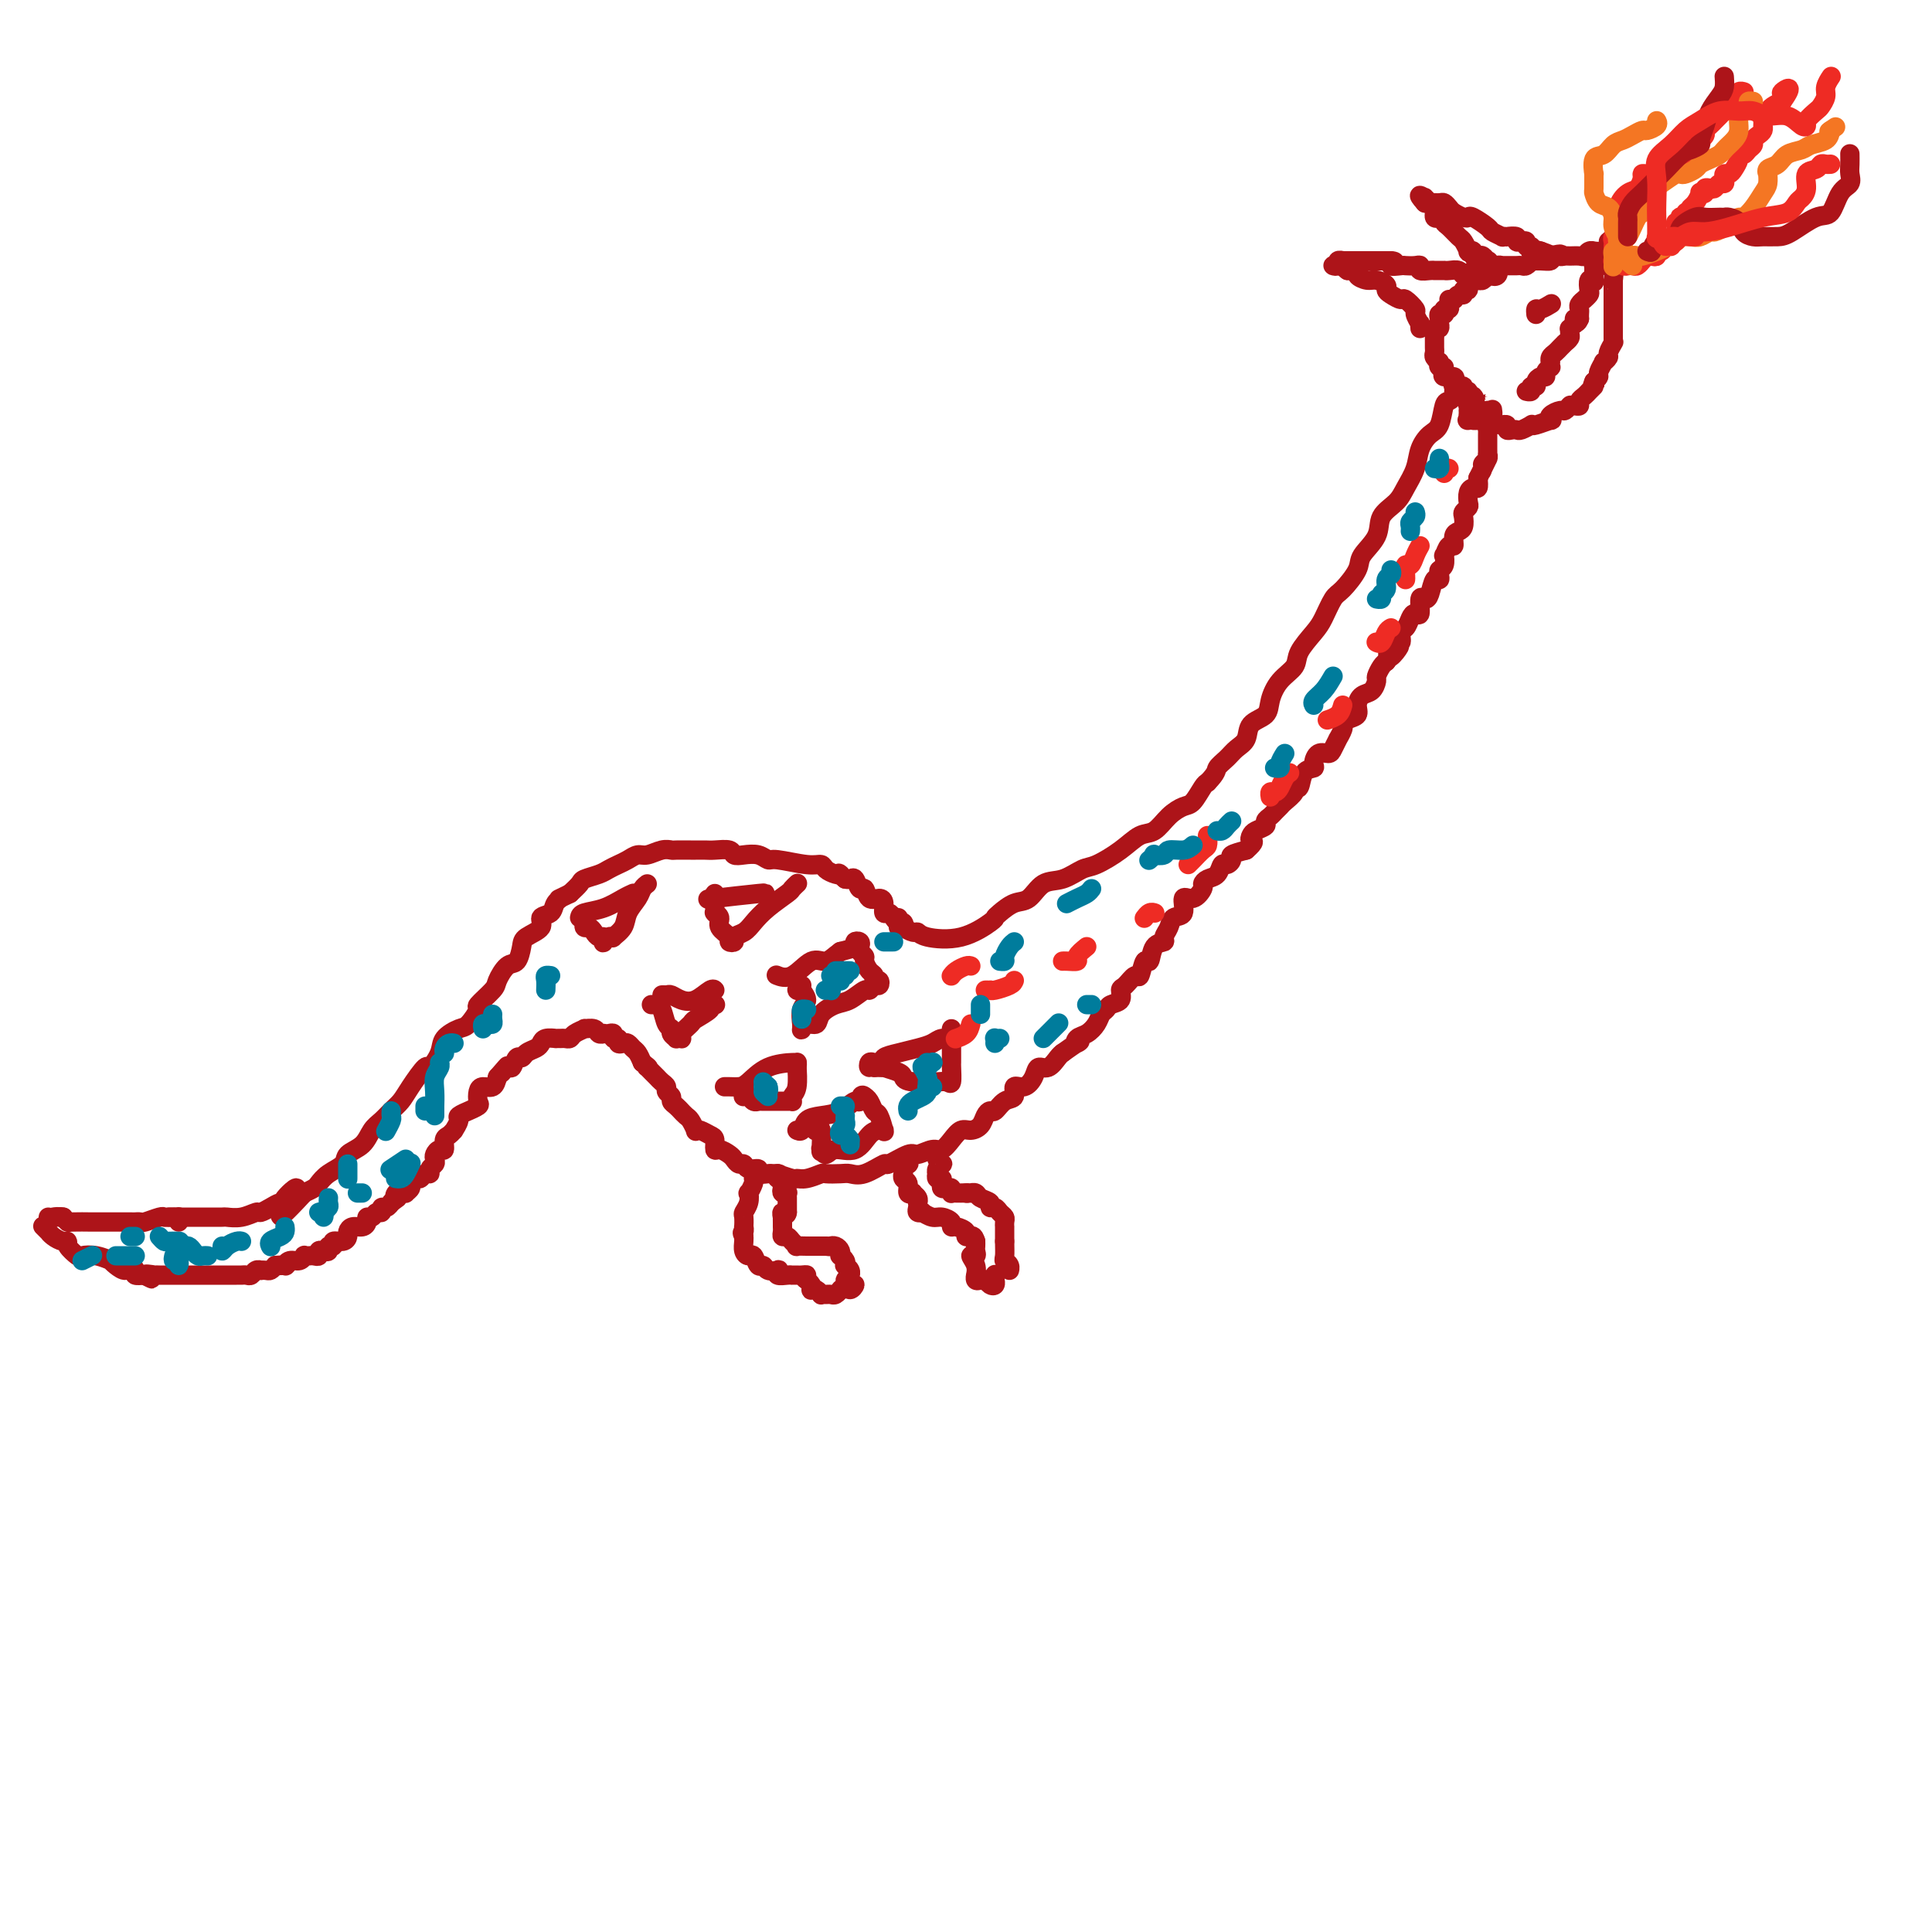 <svg viewBox='0 0 400 400' version='1.1' xmlns='http://www.w3.org/2000/svg' xmlns:xlink='http://www.w3.org/1999/xlink'><g fill='none' stroke='#AD1419' stroke-width='4' stroke-linecap='round' stroke-linejoin='round'><path d='M186,190c-0.060,0.341 -0.119,0.683 0,1c0.119,0.317 0.417,0.610 1,1c0.583,0.390 1.453,0.879 2,1c0.547,0.121 0.773,-0.125 1,0c0.227,0.125 0.454,0.620 2,1c1.546,0.380 4.409,0.644 7,0c2.591,-0.644 4.910,-2.198 6,-3c1.090,-0.802 0.952,-0.853 1,-1c0.048,-0.147 0.284,-0.391 1,-1c0.716,-0.609 1.914,-1.582 3,-2c1.086,-0.418 2.060,-0.282 3,-1c0.940,-0.718 1.847,-2.292 3,-3c1.153,-0.708 2.553,-0.551 4,-1c1.447,-0.449 2.943,-1.505 4,-2c1.057,-0.495 1.675,-0.429 3,-1c1.325,-0.571 3.356,-1.778 5,-3c1.644,-1.222 2.901,-2.458 4,-3c1.099,-0.542 2.038,-0.390 3,-1c0.962,-0.610 1.946,-1.981 3,-3c1.054,-1.019 2.180,-1.685 3,-2c0.820,-0.315 1.336,-0.277 2,-1c0.664,-0.723 1.475,-2.207 2,-3c0.525,-0.793 0.762,-0.897 1,-1'/><path d='M250,162c2.057,-2.132 1.701,-2.462 2,-3c0.299,-0.538 1.254,-1.284 2,-2c0.746,-0.716 1.285,-1.401 2,-2c0.715,-0.599 1.608,-1.112 2,-2c0.392,-0.888 0.284,-2.152 1,-3c0.716,-0.848 2.256,-1.279 3,-2c0.744,-0.721 0.692,-1.733 1,-3c0.308,-1.267 0.974,-2.788 2,-4c1.026,-1.212 2.411,-2.114 3,-3c0.589,-0.886 0.383,-1.754 1,-3c0.617,-1.246 2.057,-2.869 3,-4c0.943,-1.131 1.388,-1.772 2,-3c0.612,-1.228 1.390,-3.045 2,-4c0.610,-0.955 1.050,-1.049 2,-2c0.950,-0.951 2.408,-2.757 3,-4c0.592,-1.243 0.318,-1.921 1,-3c0.682,-1.079 2.319,-2.560 3,-4c0.681,-1.440 0.405,-2.839 1,-4c0.595,-1.161 2.060,-2.083 3,-3c0.940,-0.917 1.355,-1.829 2,-3c0.645,-1.171 1.521,-2.601 2,-4c0.479,-1.399 0.562,-2.766 1,-4c0.438,-1.234 1.231,-2.333 2,-3c0.769,-0.667 1.512,-0.900 2,-2c0.488,-1.100 0.719,-3.065 1,-4c0.281,-0.935 0.611,-0.838 1,-1c0.389,-0.162 0.835,-0.582 1,-1c0.165,-0.418 0.047,-0.834 0,-1c-0.047,-0.166 -0.024,-0.083 0,0'/><path d='M187,191c0.142,0.431 0.284,0.862 0,1c-0.284,0.138 -0.993,-0.018 -1,0c-0.007,0.018 0.689,0.211 1,0c0.311,-0.211 0.237,-0.825 0,-1c-0.237,-0.175 -0.637,0.090 -1,0c-0.363,-0.090 -0.688,-0.536 -1,-1c-0.312,-0.464 -0.612,-0.945 -1,-1c-0.388,-0.055 -0.863,0.317 -1,0c-0.137,-0.317 0.066,-1.323 0,-2c-0.066,-0.677 -0.399,-1.026 -1,-1c-0.601,0.026 -1.471,0.427 -2,0c-0.529,-0.427 -0.719,-1.684 -1,-2c-0.281,-0.316 -0.653,0.307 -1,0c-0.347,-0.307 -0.670,-1.544 -1,-2c-0.330,-0.456 -0.666,-0.130 -1,0c-0.334,0.130 -0.667,0.065 -1,0'/><path d='M175,182c-2.052,-1.630 -1.183,-1.206 -1,-1c0.183,0.206 -0.322,0.195 -1,0c-0.678,-0.195 -1.529,-0.573 -2,-1c-0.471,-0.427 -0.562,-0.903 -1,-1c-0.438,-0.097 -1.223,0.184 -3,0c-1.777,-0.184 -4.546,-0.833 -6,-1c-1.454,-0.167 -1.592,0.148 -2,0c-0.408,-0.148 -1.086,-0.758 -2,-1c-0.914,-0.242 -2.065,-0.118 -3,0c-0.935,0.118 -1.655,0.228 -2,0c-0.345,-0.228 -0.314,-0.793 -1,-1c-0.686,-0.207 -2.089,-0.056 -3,0c-0.911,0.056 -1.329,0.015 -2,0c-0.671,-0.015 -1.596,-0.005 -2,0c-0.404,0.005 -0.286,0.005 -1,0c-0.714,-0.005 -2.260,-0.016 -3,0c-0.740,0.016 -0.673,0.060 -1,0c-0.327,-0.060 -1.046,-0.223 -2,0c-0.954,0.223 -2.143,0.833 -3,1c-0.857,0.167 -1.383,-0.110 -2,0c-0.617,0.110 -1.325,0.607 -2,1c-0.675,0.393 -1.318,0.682 -2,1c-0.682,0.318 -1.404,0.665 -2,1c-0.596,0.335 -1.067,0.657 -2,1c-0.933,0.343 -2.328,0.708 -3,1c-0.672,0.292 -0.621,0.512 -1,1c-0.379,0.488 -1.190,1.244 -2,2'/><path d='M118,185c-3.338,1.588 -2.184,1.058 -2,1c0.184,-0.058 -0.602,0.355 -1,1c-0.398,0.645 -0.407,1.522 -1,2c-0.593,0.478 -1.769,0.556 -2,1c-0.231,0.444 0.482,1.255 0,2c-0.482,0.745 -2.161,1.425 -3,2c-0.839,0.575 -0.838,1.045 -1,2c-0.162,0.955 -0.486,2.397 -1,3c-0.514,0.603 -1.218,0.369 -2,1c-0.782,0.631 -1.641,2.127 -2,3c-0.359,0.873 -0.216,1.122 -1,2c-0.784,0.878 -2.494,2.384 -3,3c-0.506,0.616 0.192,0.341 0,1c-0.192,0.659 -1.274,2.252 -2,3c-0.726,0.748 -1.096,0.652 -2,1c-0.904,0.348 -2.343,1.139 -3,2c-0.657,0.861 -0.532,1.792 -1,3c-0.468,1.208 -1.529,2.694 -2,3c-0.471,0.306 -0.353,-0.567 -1,0c-0.647,0.567 -2.061,2.574 -3,4c-0.939,1.426 -1.405,2.273 -2,3c-0.595,0.727 -1.319,1.335 -2,2c-0.681,0.665 -1.318,1.385 -2,2c-0.682,0.615 -1.408,1.123 -2,2c-0.592,0.877 -1.052,2.123 -2,3c-0.948,0.877 -2.386,1.387 -3,2c-0.614,0.613 -0.405,1.330 -1,2c-0.595,0.670 -1.995,1.293 -3,2c-1.005,0.707 -1.617,1.498 -2,2c-0.383,0.502 -0.538,0.715 -1,1c-0.462,0.285 -1.231,0.643 -2,1'/><path d='M63,247c-8.838,9.548 -3.431,2.417 -2,0c1.431,-2.417 -1.112,-0.122 -2,1c-0.888,1.122 -0.120,1.070 0,1c0.120,-0.070 -0.407,-0.159 -1,0c-0.593,0.159 -1.252,0.564 -2,1c-0.748,0.436 -1.585,0.901 -2,1c-0.415,0.099 -0.408,-0.170 -1,0c-0.592,0.170 -1.784,0.778 -3,1c-1.216,0.222 -2.456,0.060 -3,0c-0.544,-0.060 -0.391,-0.016 -1,0c-0.609,0.016 -1.980,0.004 -3,0c-1.020,-0.004 -1.689,-0.001 -2,0c-0.311,0.001 -0.266,0.000 -1,0c-0.734,-0.000 -2.248,-0.000 -3,0c-0.752,0.000 -0.741,0.000 -1,0c-0.259,-0.000 -0.788,-0.000 -1,0c-0.212,0.000 -0.106,0.000 0,0'/><path d='M37,253c0.014,-0.422 0.028,-0.845 0,-1c-0.028,-0.155 -0.100,-0.043 0,0c0.100,0.043 0.370,0.015 0,0c-0.370,-0.015 -1.380,-0.018 -2,0c-0.620,0.018 -0.849,0.057 -1,0c-0.151,-0.057 -0.222,-0.212 -1,0c-0.778,0.212 -2.263,0.789 -3,1c-0.737,0.211 -0.728,0.057 -1,0c-0.272,-0.057 -0.826,-0.015 -1,0c-0.174,0.015 0.030,0.004 -1,0c-1.030,-0.004 -3.295,-0.001 -4,0c-0.705,0.001 0.151,0.000 0,0c-0.151,-0.000 -1.308,0.001 -2,0c-0.692,-0.001 -0.920,-0.003 -1,0c-0.080,0.003 -0.011,0.011 -1,0c-0.989,-0.011 -3.035,-0.041 -4,0c-0.965,0.041 -0.847,0.155 -1,0c-0.153,-0.155 -0.576,-0.577 -1,-1'/><path d='M13,252c-3.608,-0.138 -0.627,0.017 0,0c0.627,-0.017 -1.100,-0.204 -2,0c-0.900,0.204 -0.973,0.801 -1,1c-0.027,0.199 -0.007,0.002 0,0c0.007,-0.002 0.002,0.192 0,0c-0.002,-0.192 -0.001,-0.769 0,-1c0.001,-0.231 0.000,-0.115 0,0'/><path d='M9,254c-0.118,-0.119 -0.235,-0.238 0,0c0.235,0.238 0.824,0.834 1,1c0.176,0.166 -0.060,-0.097 0,0c0.060,0.097 0.415,0.555 1,1c0.585,0.445 1.398,0.876 2,1c0.602,0.124 0.993,-0.059 1,0c0.007,0.059 -0.369,0.359 0,1c0.369,0.641 1.482,1.621 2,2c0.518,0.379 0.442,0.157 1,0c0.558,-0.157 1.750,-0.247 3,0c1.250,0.247 2.558,0.832 3,1c0.442,0.168 0.017,-0.082 0,0c-0.017,0.082 0.372,0.495 1,1c0.628,0.505 1.494,1.102 2,1c0.506,-0.102 0.651,-0.904 1,-1c0.349,-0.096 0.902,0.513 1,1c0.098,0.487 -0.258,0.854 0,1c0.258,0.146 1.129,0.073 2,0'/><path d='M30,264c3.123,1.547 0.429,0.415 0,0c-0.429,-0.415 1.407,-0.111 2,0c0.593,0.111 -0.058,0.030 0,0c0.058,-0.030 0.825,-0.008 1,0c0.175,0.008 -0.241,0.002 0,0c0.241,-0.002 1.139,-0.001 2,0c0.861,0.001 1.684,0.000 2,0c0.316,-0.000 0.126,-0.000 0,0c-0.126,0.000 -0.188,0.000 0,0c0.188,-0.000 0.628,-0.000 1,0c0.372,0.000 0.678,0.000 1,0c0.322,-0.000 0.660,-0.000 1,0c0.340,0.000 0.683,0.000 1,0c0.317,-0.000 0.610,-0.000 1,0c0.390,0.000 0.878,0.000 1,0c0.122,-0.000 -0.122,-0.000 0,0c0.122,0.000 0.610,0.000 1,0c0.390,-0.000 0.682,-0.000 1,0c0.318,0.000 0.663,0.000 1,0c0.337,-0.000 0.668,-0.000 1,0c0.332,0.000 0.666,0.001 1,0c0.334,-0.001 0.666,-0.004 1,0c0.334,0.004 0.668,0.015 1,0c0.332,-0.015 0.663,-0.057 1,0c0.337,0.057 0.682,0.211 1,0c0.318,-0.211 0.610,-0.788 1,-1c0.390,-0.212 0.878,-0.060 1,0c0.122,0.060 -0.122,0.026 0,0c0.122,-0.026 0.610,-0.046 1,0c0.390,0.046 0.683,0.156 1,0c0.317,-0.156 0.659,-0.578 1,-1'/><path d='M57,262c4.340,-0.305 1.691,-0.067 1,0c-0.691,0.067 0.575,-0.038 1,0c0.425,0.038 0.008,0.221 0,0c-0.008,-0.221 0.393,-0.844 1,-1c0.607,-0.156 1.419,0.154 2,0c0.581,-0.154 0.930,-0.772 1,-1c0.070,-0.228 -0.140,-0.065 0,0c0.140,0.065 0.629,0.031 1,0c0.371,-0.031 0.625,-0.060 1,0c0.375,0.060 0.870,0.208 1,0c0.130,-0.208 -0.104,-0.773 0,-1c0.104,-0.227 0.548,-0.117 1,0c0.452,0.117 0.912,0.243 1,0c0.088,-0.243 -0.197,-0.853 0,-1c0.197,-0.147 0.875,0.168 1,0c0.125,-0.168 -0.304,-0.820 0,-1c0.304,-0.180 1.342,0.110 2,0c0.658,-0.110 0.937,-0.621 1,-1c0.063,-0.379 -0.089,-0.628 0,-1c0.089,-0.372 0.419,-0.869 1,-1c0.581,-0.131 1.412,0.104 2,0c0.588,-0.104 0.932,-0.549 1,-1c0.068,-0.451 -0.140,-0.910 0,-1c0.140,-0.090 0.629,0.187 1,0c0.371,-0.187 0.625,-0.838 1,-1c0.375,-0.162 0.871,0.167 1,0c0.129,-0.167 -0.110,-0.828 0,-1c0.110,-0.172 0.568,0.146 1,0c0.432,-0.146 0.838,-0.756 1,-1c0.162,-0.244 0.081,-0.122 0,0'/><path d='M81,249c2.559,-1.867 1.455,-1.035 1,-1c-0.455,0.035 -0.262,-0.726 0,-1c0.262,-0.274 0.591,-0.062 1,0c0.409,0.062 0.897,-0.026 1,0c0.103,0.026 -0.180,0.166 0,0c0.180,-0.166 0.821,-0.637 1,-1c0.179,-0.363 -0.106,-0.618 0,-1c0.106,-0.382 0.602,-0.890 1,-1c0.398,-0.110 0.699,0.178 1,0c0.301,-0.178 0.603,-0.821 1,-1c0.397,-0.179 0.890,0.107 1,0c0.110,-0.107 -0.164,-0.607 0,-1c0.164,-0.393 0.766,-0.678 1,-1c0.234,-0.322 0.100,-0.682 0,-1c-0.100,-0.318 -0.168,-0.596 0,-1c0.168,-0.404 0.571,-0.936 1,-1c0.429,-0.064 0.884,0.338 1,0c0.116,-0.338 -0.108,-1.418 0,-2c0.108,-0.582 0.549,-0.666 1,-1c0.451,-0.334 0.914,-0.916 1,-1c0.086,-0.084 -0.203,0.332 0,0c0.203,-0.332 0.899,-1.413 1,-2c0.101,-0.587 -0.393,-0.681 0,-1c0.393,-0.319 1.674,-0.862 2,-1c0.326,-0.138 -0.303,0.131 0,0c0.303,-0.131 1.538,-0.660 2,-1c0.462,-0.340 0.151,-0.489 0,-1c-0.151,-0.511 -0.144,-1.384 0,-2c0.144,-0.616 0.423,-0.973 1,-1c0.577,-0.027 1.450,0.278 2,0c0.550,-0.278 0.775,-1.139 1,-2'/><path d='M103,223c3.582,-4.179 1.537,-1.627 1,-1c-0.537,0.627 0.432,-0.672 1,-1c0.568,-0.328 0.733,0.316 1,0c0.267,-0.316 0.635,-1.590 1,-2c0.365,-0.410 0.726,0.044 1,0c0.274,-0.044 0.459,-0.586 1,-1c0.541,-0.414 1.436,-0.699 2,-1c0.564,-0.301 0.795,-0.616 1,-1c0.205,-0.384 0.383,-0.835 1,-1c0.617,-0.165 1.671,-0.043 2,0c0.329,0.043 -0.068,0.009 0,0c0.068,-0.009 0.601,0.008 1,0c0.399,-0.008 0.665,-0.040 1,0c0.335,0.040 0.737,0.153 1,0c0.263,-0.153 0.385,-0.573 1,-1c0.615,-0.427 1.724,-0.860 2,-1c0.276,-0.140 -0.281,0.015 0,0c0.281,-0.015 1.398,-0.200 2,0c0.602,0.200 0.687,0.785 1,1c0.313,0.215 0.853,0.062 1,0c0.147,-0.062 -0.100,-0.032 0,0c0.100,0.032 0.548,0.065 1,0c0.452,-0.065 0.909,-0.227 1,0c0.091,0.227 -0.183,0.845 0,1c0.183,0.155 0.822,-0.151 1,0c0.178,0.151 -0.107,0.761 0,1c0.107,0.239 0.606,0.108 1,0c0.394,-0.108 0.683,-0.194 1,0c0.317,0.194 0.662,0.668 1,1c0.338,0.332 0.668,0.524 1,1c0.332,0.476 0.666,1.238 1,2'/><path d='M133,220c1.786,1.322 1.252,1.128 1,1c-0.252,-0.128 -0.221,-0.189 0,0c0.221,0.189 0.633,0.628 1,1c0.367,0.372 0.691,0.677 1,1c0.309,0.323 0.604,0.664 1,1c0.396,0.336 0.893,0.667 1,1c0.107,0.333 -0.178,0.668 0,1c0.178,0.332 0.817,0.663 1,1c0.183,0.337 -0.092,0.682 0,1c0.092,0.318 0.549,0.609 1,1c0.451,0.391 0.895,0.883 1,1c0.105,0.117 -0.130,-0.140 0,0c0.130,0.140 0.625,0.678 1,1c0.375,0.322 0.629,0.429 1,1c0.371,0.571 0.860,1.605 1,2c0.140,0.395 -0.068,0.152 0,0c0.068,-0.152 0.413,-0.213 1,0c0.587,0.213 1.418,0.701 2,1c0.582,0.299 0.915,0.408 1,1c0.085,0.592 -0.080,1.665 0,2c0.080,0.335 0.403,-0.069 1,0c0.597,0.069 1.468,0.611 2,1c0.532,0.389 0.725,0.625 1,1c0.275,0.375 0.632,0.889 1,1c0.368,0.111 0.746,-0.180 1,0c0.254,0.180 0.383,0.833 1,1c0.617,0.167 1.723,-0.151 2,0c0.277,0.151 -0.276,0.773 0,1c0.276,0.227 1.382,0.061 2,0c0.618,-0.061 0.748,-0.017 1,0c0.252,0.017 0.626,0.009 1,0'/><path d='M161,243c1.066,0.248 -0.267,-0.134 0,0c0.267,0.134 2.136,0.782 3,1c0.864,0.218 0.725,0.006 1,0c0.275,-0.006 0.965,0.194 2,0c1.035,-0.194 2.414,-0.782 3,-1c0.586,-0.218 0.379,-0.067 1,0c0.621,0.067 2.072,0.048 3,0c0.928,-0.048 1.334,-0.126 2,0c0.666,0.126 1.591,0.455 3,0c1.409,-0.455 3.301,-1.695 4,-2c0.699,-0.305 0.203,0.326 1,0c0.797,-0.326 2.885,-1.610 4,-2c1.115,-0.390 1.257,0.112 2,0c0.743,-0.112 2.086,-0.838 3,-1c0.914,-0.162 1.401,0.242 2,0c0.599,-0.242 1.312,-1.129 2,-2c0.688,-0.871 1.350,-1.726 2,-2c0.650,-0.274 1.287,0.034 2,0c0.713,-0.034 1.503,-0.408 2,-1c0.497,-0.592 0.701,-1.400 1,-2c0.299,-0.600 0.691,-0.992 1,-1c0.309,-0.008 0.533,0.367 1,0c0.467,-0.367 1.176,-1.477 2,-2c0.824,-0.523 1.764,-0.460 2,-1c0.236,-0.540 -0.232,-1.684 0,-2c0.232,-0.316 1.165,0.196 2,0c0.835,-0.196 1.572,-1.099 2,-2c0.428,-0.901 0.548,-1.798 1,-2c0.452,-0.202 1.237,0.292 2,0c0.763,-0.292 1.504,-1.369 2,-2c0.496,-0.631 0.748,-0.815 1,-1'/><path d='M220,218c4.881,-3.496 3.584,-2.236 3,-2c-0.584,0.236 -0.454,-0.553 0,-1c0.454,-0.447 1.234,-0.554 2,-1c0.766,-0.446 1.519,-1.232 2,-2c0.481,-0.768 0.689,-1.519 1,-2c0.311,-0.481 0.726,-0.691 1,-1c0.274,-0.309 0.406,-0.718 1,-1c0.594,-0.282 1.651,-0.436 2,-1c0.349,-0.564 -0.009,-1.536 0,-2c0.009,-0.464 0.384,-0.419 1,-1c0.616,-0.581 1.473,-1.788 2,-2c0.527,-0.212 0.723,0.571 1,0c0.277,-0.571 0.634,-2.495 1,-3c0.366,-0.505 0.743,0.409 1,0c0.257,-0.409 0.396,-2.141 1,-3c0.604,-0.859 1.672,-0.844 2,-1c0.328,-0.156 -0.085,-0.485 0,-1c0.085,-0.515 0.669,-1.218 1,-2c0.331,-0.782 0.408,-1.642 1,-2c0.592,-0.358 1.699,-0.214 2,-1c0.301,-0.786 -0.205,-2.501 0,-3c0.205,-0.499 1.119,0.218 2,0c0.881,-0.218 1.728,-1.373 2,-2c0.272,-0.627 -0.030,-0.728 0,-1c0.030,-0.272 0.390,-0.717 1,-1c0.610,-0.283 1.468,-0.404 2,-1c0.532,-0.596 0.739,-1.665 1,-2c0.261,-0.335 0.575,0.065 1,0c0.425,-0.065 0.961,-0.594 1,-1c0.039,-0.406 -0.417,-0.687 0,-1c0.417,-0.313 1.709,-0.656 3,-1'/><path d='M258,176c2.245,-1.952 1.357,-1.832 1,-2c-0.357,-0.168 -0.184,-0.622 0,-1c0.184,-0.378 0.378,-0.679 1,-1c0.622,-0.321 1.673,-0.664 2,-1c0.327,-0.336 -0.068,-0.667 0,-1c0.068,-0.333 0.600,-0.670 1,-1c0.400,-0.330 0.666,-0.653 1,-1c0.334,-0.347 0.734,-0.717 1,-1c0.266,-0.283 0.399,-0.479 1,-1c0.601,-0.521 1.671,-1.369 2,-2c0.329,-0.631 -0.084,-1.047 0,-1c0.084,0.047 0.666,0.555 1,0c0.334,-0.555 0.422,-2.173 1,-3c0.578,-0.827 1.646,-0.864 2,-1c0.354,-0.136 -0.006,-0.370 0,-1c0.006,-0.630 0.379,-1.655 1,-2c0.621,-0.345 1.491,-0.008 2,0c0.509,0.008 0.658,-0.312 1,-1c0.342,-0.688 0.878,-1.743 1,-2c0.122,-0.257 -0.170,0.283 0,0c0.170,-0.283 0.801,-1.388 1,-2c0.199,-0.612 -0.036,-0.731 0,-1c0.036,-0.269 0.342,-0.687 1,-1c0.658,-0.313 1.669,-0.522 2,-1c0.331,-0.478 -0.017,-1.226 0,-2c0.017,-0.774 0.400,-1.573 1,-2c0.600,-0.427 1.418,-0.482 2,-1c0.582,-0.518 0.929,-1.500 1,-2c0.071,-0.500 -0.135,-0.519 0,-1c0.135,-0.481 0.610,-1.423 1,-2c0.390,-0.577 0.695,-0.788 1,-1'/><path d='M287,137c4.746,-6.070 2.112,-1.744 1,-1c-1.112,0.744 -0.701,-2.094 0,-3c0.701,-0.906 1.693,0.121 2,0c0.307,-0.121 -0.071,-1.388 0,-2c0.071,-0.612 0.593,-0.568 1,-1c0.407,-0.432 0.701,-1.341 1,-2c0.299,-0.659 0.605,-1.067 1,-1c0.395,0.067 0.879,0.609 1,0c0.121,-0.609 -0.122,-2.369 0,-3c0.122,-0.631 0.607,-0.134 1,0c0.393,0.134 0.693,-0.097 1,-1c0.307,-0.903 0.622,-2.478 1,-3c0.378,-0.522 0.819,0.010 1,0c0.181,-0.010 0.100,-0.561 0,-1c-0.100,-0.439 -0.220,-0.767 0,-1c0.220,-0.233 0.781,-0.372 1,-1c0.219,-0.628 0.096,-1.744 0,-2c-0.096,-0.256 -0.167,0.349 0,0c0.167,-0.349 0.570,-1.651 1,-2c0.430,-0.349 0.886,0.253 1,0c0.114,-0.253 -0.114,-1.363 0,-2c0.114,-0.637 0.570,-0.801 1,-1c0.430,-0.199 0.833,-0.434 1,-1c0.167,-0.566 0.096,-1.465 0,-2c-0.096,-0.535 -0.219,-0.708 0,-1c0.219,-0.292 0.780,-0.704 1,-1c0.220,-0.296 0.098,-0.477 0,-1c-0.098,-0.523 -0.170,-1.388 0,-2c0.170,-0.612 0.584,-0.973 1,-1c0.416,-0.027 0.833,0.278 1,0c0.167,-0.278 0.083,-1.139 0,-2'/><path d='M306,99c3.161,-6.345 1.565,-3.207 1,-2c-0.565,1.207 -0.099,0.482 0,0c0.099,-0.482 -0.170,-0.722 0,-1c0.170,-0.278 0.778,-0.596 1,-1c0.222,-0.404 0.060,-0.896 0,-1c-0.060,-0.104 -0.016,0.178 0,0c0.016,-0.178 0.004,-0.818 0,-1c-0.004,-0.182 -0.001,0.092 0,0c0.001,-0.092 0.000,-0.551 0,-1c-0.000,-0.449 0.000,-0.890 0,-1c-0.000,-0.110 -0.001,0.110 0,0c0.001,-0.110 0.004,-0.551 0,-1c-0.004,-0.449 -0.015,-0.908 0,-1c0.015,-0.092 0.057,0.183 0,0c-0.057,-0.183 -0.211,-0.823 0,-1c0.211,-0.177 0.789,0.109 1,0c0.211,-0.109 0.057,-0.613 0,-1c-0.057,-0.387 -0.015,-0.659 0,-1c0.015,-0.341 0.005,-0.752 0,-1c-0.005,-0.248 -0.004,-0.332 0,0c0.004,0.332 0.011,1.079 0,1c-0.011,-0.079 -0.042,-0.983 0,-1c0.042,-0.017 0.155,0.852 0,1c-0.155,0.148 -0.577,-0.426 -1,-1'/><path d='M308,85c0.357,-2.383 0.249,-1.341 0,-1c-0.249,0.341 -0.640,-0.018 -1,0c-0.360,0.018 -0.689,0.412 -1,0c-0.311,-0.412 -0.604,-1.631 -1,-2c-0.396,-0.369 -0.895,0.111 -1,0c-0.105,-0.111 0.183,-0.815 0,-1c-0.183,-0.185 -0.837,0.147 -1,0c-0.163,-0.147 0.166,-0.774 0,-1c-0.166,-0.226 -0.827,-0.050 -1,0c-0.173,0.050 0.142,-0.024 0,0c-0.142,0.024 -0.743,0.147 -1,0c-0.257,-0.147 -0.172,-0.565 0,-1c0.172,-0.435 0.431,-0.886 0,-1c-0.431,-0.114 -1.552,0.110 -2,0c-0.448,-0.110 -0.224,-0.555 0,-1'/><path d='M299,77c-1.331,-1.480 -0.160,-1.180 0,-1c0.160,0.180 -0.693,0.242 -1,0c-0.307,-0.242 -0.068,-0.786 0,-1c0.068,-0.214 -0.034,-0.099 0,0c0.034,0.099 0.205,0.180 0,0c-0.205,-0.180 -0.787,-0.623 -1,-1c-0.213,-0.377 -0.057,-0.689 0,-1c0.057,-0.311 0.015,-0.622 0,-1c-0.015,-0.378 -0.004,-0.822 0,-1c0.004,-0.178 0.000,-0.090 0,0c-0.000,0.090 0.004,0.183 0,0c-0.004,-0.183 -0.015,-0.641 0,-1c0.015,-0.359 0.057,-0.617 0,-1c-0.057,-0.383 -0.211,-0.890 0,-1c0.211,-0.110 0.788,0.177 1,0c0.212,-0.177 0.061,-0.818 0,-1c-0.061,-0.182 -0.030,0.095 0,0c0.030,-0.095 0.061,-0.560 0,-1c-0.061,-0.440 -0.213,-0.854 0,-1c0.213,-0.146 0.793,-0.024 1,0c0.207,0.024 0.042,-0.049 0,0c-0.042,0.049 0.040,0.219 0,0c-0.040,-0.219 -0.203,-0.828 0,-1c0.203,-0.172 0.772,0.094 1,0c0.228,-0.094 0.114,-0.547 0,-1'/><path d='M300,63c0.404,-1.001 -0.085,-1.004 0,-1c0.085,0.004 0.745,0.016 1,0c0.255,-0.016 0.106,-0.061 0,0c-0.106,0.061 -0.168,0.229 0,0c0.168,-0.229 0.566,-0.853 1,-1c0.434,-0.147 0.904,0.185 1,0c0.096,-0.185 -0.181,-0.887 0,-1c0.181,-0.113 0.822,0.363 1,0c0.178,-0.363 -0.106,-1.565 0,-2c0.106,-0.435 0.603,-0.101 1,0c0.397,0.101 0.694,-0.029 1,0c0.306,0.029 0.621,0.218 1,0c0.379,-0.218 0.824,-0.842 1,-1c0.176,-0.158 0.085,0.150 0,0c-0.085,-0.150 -0.163,-0.758 0,-1c0.163,-0.242 0.566,-0.117 1,0c0.434,0.117 0.900,0.228 1,0c0.100,-0.228 -0.166,-0.793 0,-1c0.166,-0.207 0.766,-0.055 1,0c0.234,0.055 0.104,0.015 0,0c-0.104,-0.015 -0.183,-0.004 0,0c0.183,0.004 0.626,0.002 1,0c0.374,-0.002 0.679,-0.004 1,0c0.321,0.004 0.659,0.015 1,0c0.341,-0.015 0.685,-0.057 1,0c0.315,0.057 0.599,0.212 1,0c0.401,-0.212 0.917,-0.792 1,-1c0.083,-0.208 -0.266,-0.046 0,0c0.266,0.046 1.149,-0.026 2,0c0.851,0.026 1.672,0.150 2,0c0.328,-0.150 0.164,-0.575 0,-1'/><path d='M321,53c3.031,-0.773 2.107,-0.206 2,0c-0.107,0.206 0.601,0.051 1,0c0.399,-0.051 0.489,0.000 1,0c0.511,-0.000 1.441,-0.053 2,0c0.559,0.053 0.745,0.211 1,0c0.255,-0.211 0.580,-0.791 1,-1c0.420,-0.209 0.936,-0.045 1,0c0.064,0.045 -0.323,-0.027 0,0c0.323,0.027 1.354,0.154 2,0c0.646,-0.154 0.905,-0.588 1,-1c0.095,-0.412 0.025,-0.801 0,-1c-0.025,-0.199 -0.007,-0.207 0,0c0.007,0.207 0.002,0.631 0,1c-0.002,0.369 -0.001,0.685 0,1'/><path d='M333,52c1.852,-0.185 0.482,-0.147 0,0c-0.482,0.147 -0.077,0.403 0,1c0.077,0.597 -0.176,1.535 0,2c0.176,0.465 0.779,0.457 1,1c0.221,0.543 0.059,1.639 0,2c-0.059,0.361 -0.016,-0.011 0,0c0.016,0.011 0.004,0.406 0,1c-0.004,0.594 -0.001,1.387 0,2c0.001,0.613 0.000,1.046 0,1c-0.000,-0.046 -0.000,-0.570 0,0c0.000,0.570 0.000,2.233 0,3c-0.000,0.767 -0.000,0.637 0,1c0.000,0.363 0.001,1.220 0,2c-0.001,0.780 -0.004,1.484 0,2c0.004,0.516 0.016,0.845 0,1c-0.016,0.155 -0.061,0.137 0,0c0.061,-0.137 0.228,-0.392 0,0c-0.228,0.392 -0.850,1.432 -1,2c-0.150,0.568 0.171,0.663 0,1c-0.171,0.337 -0.833,0.916 -1,1c-0.167,0.084 0.161,-0.328 0,0c-0.161,0.328 -0.813,1.396 -1,2c-0.187,0.604 0.089,0.744 0,1c-0.089,0.256 -0.545,0.628 -1,1'/><path d='M330,79c-0.632,1.477 -0.212,1.169 0,1c0.212,-0.169 0.215,-0.199 0,0c-0.215,0.199 -0.649,0.628 -1,1c-0.351,0.372 -0.620,0.688 -1,1c-0.380,0.312 -0.873,0.620 -1,1c-0.127,0.380 0.110,0.833 0,1c-0.110,0.167 -0.569,0.049 -1,0c-0.431,-0.049 -0.835,-0.028 -1,0c-0.165,0.028 -0.090,0.063 0,0c0.090,-0.063 0.195,-0.223 0,0c-0.195,0.223 -0.691,0.829 -1,1c-0.309,0.171 -0.433,-0.094 -1,0c-0.567,0.094 -1.578,0.547 -2,1c-0.422,0.453 -0.255,0.905 0,1c0.255,0.095 0.597,-0.167 0,0c-0.597,0.167 -2.135,0.763 -3,1c-0.865,0.237 -1.058,0.116 -1,0c0.058,-0.116 0.365,-0.226 0,0c-0.365,0.226 -1.403,0.789 -2,1c-0.597,0.211 -0.752,0.071 -1,0c-0.248,-0.071 -0.588,-0.072 -1,0c-0.412,0.072 -0.897,0.215 -1,0c-0.103,-0.215 0.175,-0.790 0,-1c-0.175,-0.210 -0.802,-0.055 -1,0c-0.198,0.055 0.035,0.011 0,0c-0.035,-0.011 -0.338,0.011 -1,0c-0.662,-0.011 -1.683,-0.055 -2,0c-0.317,0.055 0.070,0.211 0,0c-0.070,-0.211 -0.596,-0.788 -1,-1c-0.404,-0.212 -0.687,-0.061 -1,0c-0.313,0.061 -0.657,0.030 -1,0'/><path d='M305,87c-1.774,-0.244 -1.207,0.146 -1,0c0.207,-0.146 0.056,-0.827 0,-1c-0.056,-0.173 -0.016,0.164 0,0c0.016,-0.164 0.008,-0.829 0,-1c-0.008,-0.171 -0.016,0.150 0,0c0.016,-0.150 0.056,-0.772 0,-1c-0.056,-0.228 -0.207,-0.061 0,0c0.207,0.061 0.774,0.018 1,0c0.226,-0.018 0.113,-0.009 0,0'/><path d='M294,67c0.009,0.551 0.018,1.102 0,1c-0.018,-0.102 -0.064,-0.858 0,-1c0.064,-0.142 0.240,0.331 0,0c-0.240,-0.331 -0.894,-1.465 -1,-2c-0.106,-0.535 0.335,-0.472 0,-1c-0.335,-0.528 -1.447,-1.647 -2,-2c-0.553,-0.353 -0.547,0.059 -1,0c-0.453,-0.059 -1.367,-0.589 -2,-1c-0.633,-0.411 -0.987,-0.701 -1,-1c-0.013,-0.299 0.313,-0.606 0,-1c-0.313,-0.394 -1.266,-0.876 -2,-1c-0.734,-0.124 -1.248,0.111 -2,0c-0.752,-0.111 -1.741,-0.568 -2,-1c-0.259,-0.432 0.212,-0.838 0,-1c-0.212,-0.162 -1.106,-0.081 -2,0'/><path d='M279,56c-2.507,-1.929 -1.276,-1.253 -1,-1c0.276,0.253 -0.405,0.082 -1,0c-0.595,-0.082 -1.104,-0.074 -1,0c0.104,0.074 0.820,0.216 1,0c0.180,-0.216 -0.176,-0.790 0,-1c0.176,-0.210 0.883,-0.056 1,0c0.117,0.056 -0.355,0.015 0,0c0.355,-0.015 1.539,-0.004 2,0c0.461,0.004 0.201,0.001 1,0c0.799,-0.001 2.657,-0.000 4,0c1.343,0.000 2.172,0.000 3,0'/><path d='M288,54c1.744,0.071 0.104,0.750 0,1c-0.104,0.250 1.329,0.071 2,0c0.671,-0.071 0.579,-0.033 1,0c0.421,0.033 1.356,0.061 2,0c0.644,-0.061 0.998,-0.213 1,0c0.002,0.213 -0.349,0.789 0,1c0.349,0.211 1.400,0.056 2,0c0.600,-0.056 0.751,-0.015 1,0c0.249,0.015 0.595,0.003 1,0c0.405,-0.003 0.868,0.003 1,0c0.132,-0.003 -0.066,-0.015 0,0c0.066,0.015 0.395,0.058 1,0c0.605,-0.058 1.485,-0.215 2,0c0.515,0.215 0.666,0.804 1,1c0.334,0.196 0.850,-0.001 1,0c0.150,0.001 -0.065,0.200 0,0c0.065,-0.200 0.409,-0.798 1,-1c0.591,-0.202 1.430,-0.006 2,0c0.570,0.006 0.870,-0.177 1,0c0.130,0.177 0.091,0.714 0,1c-0.091,0.286 -0.234,0.322 0,0c0.234,-0.322 0.844,-1.001 1,-1c0.156,0.001 -0.144,0.681 0,1c0.144,0.319 0.731,0.278 1,0c0.269,-0.278 0.220,-0.794 0,-1c-0.220,-0.206 -0.610,-0.103 -1,0'/><path d='M309,56c3.026,0.148 0.090,-0.482 -1,-1c-1.090,-0.518 -0.335,-0.922 0,-1c0.335,-0.078 0.248,0.172 0,0c-0.248,-0.172 -0.659,-0.764 -1,-1c-0.341,-0.236 -0.612,-0.114 -1,0c-0.388,0.114 -0.892,0.220 -1,0c-0.108,-0.220 0.179,-0.765 0,-1c-0.179,-0.235 -0.825,-0.161 -1,0c-0.175,0.161 0.121,0.408 0,0c-0.121,-0.408 -0.658,-1.472 -1,-2c-0.342,-0.528 -0.488,-0.520 -1,-1c-0.512,-0.480 -1.390,-1.450 -2,-2c-0.610,-0.550 -0.952,-0.682 -1,-1c-0.048,-0.318 0.198,-0.824 0,-1c-0.198,-0.176 -0.842,-0.023 -1,0c-0.158,0.023 0.169,-0.085 0,0c-0.169,0.085 -0.832,0.363 -1,0c-0.168,-0.363 0.161,-1.365 0,-2c-0.161,-0.635 -0.813,-0.902 -1,-1c-0.187,-0.098 0.089,-0.028 0,0c-0.089,0.028 -0.545,0.014 -1,0'/><path d='M295,42c-2.165,-2.397 -0.578,-1.388 0,-1c0.578,0.388 0.148,0.157 0,0c-0.148,-0.157 -0.012,-0.239 0,0c0.012,0.239 -0.099,0.799 0,1c0.099,0.201 0.407,0.043 1,0c0.593,-0.043 1.472,0.031 2,0c0.528,-0.031 0.705,-0.165 1,0c0.295,0.165 0.707,0.631 1,1c0.293,0.369 0.468,0.642 1,1c0.532,0.358 1.423,0.803 2,1c0.577,0.197 0.842,0.148 1,0c0.158,-0.148 0.209,-0.393 1,0c0.791,0.393 2.321,1.426 3,2c0.679,0.574 0.505,0.690 1,1c0.495,0.310 1.657,0.814 2,1c0.343,0.186 -0.133,0.054 0,0c0.133,-0.054 0.876,-0.028 1,0c0.124,0.028 -0.369,0.059 0,0c0.369,-0.059 1.600,-0.208 2,0c0.400,0.208 -0.033,0.773 0,1c0.033,0.227 0.531,0.117 1,0c0.469,-0.117 0.909,-0.242 1,0c0.091,0.242 -0.168,0.849 0,1c0.168,0.151 0.763,-0.156 1,0c0.237,0.156 0.115,0.774 0,1c-0.115,0.226 -0.224,0.061 0,0c0.224,-0.061 0.782,-0.016 1,0c0.218,0.016 0.097,0.004 0,0c-0.097,-0.004 -0.171,-0.001 0,0c0.171,0.001 0.585,0.001 1,0'/><path d='M319,52c3.794,1.547 1.279,0.415 0,0c-1.279,-0.415 -1.322,-0.111 -1,0c0.322,0.111 1.010,0.030 1,0c-0.010,-0.030 -0.717,-0.009 -1,0c-0.283,0.009 -0.141,0.004 0,0'/><path d='M162,244c-0.422,0.000 -0.845,0.000 -1,0c-0.155,-0.000 -0.043,-0.001 0,0c0.043,0.001 0.015,0.003 0,0c-0.015,-0.003 -0.018,-0.012 0,0c0.018,0.012 0.056,0.045 0,0c-0.056,-0.045 -0.207,-0.170 0,0c0.207,0.170 0.774,0.633 1,1c0.226,0.367 0.113,0.637 0,1c-0.113,0.363 -0.226,0.818 0,1c0.226,0.182 0.793,0.090 1,0c0.207,-0.090 0.056,-0.179 0,0c-0.056,0.179 -0.015,0.625 0,1c0.015,0.375 0.004,0.678 0,1c-0.004,0.322 -0.001,0.663 0,1c0.001,0.337 0.001,0.668 0,1'/><path d='M163,251c-0.072,1.019 -0.751,0.066 -1,0c-0.249,-0.066 -0.066,0.756 0,1c0.066,0.244 0.017,-0.088 0,0c-0.017,0.088 -0.001,0.597 0,1c0.001,0.403 -0.011,0.699 0,1c0.011,0.301 0.046,0.606 0,1c-0.046,0.394 -0.172,0.876 0,1c0.172,0.124 0.642,-0.110 1,0c0.358,0.110 0.603,0.565 1,1c0.397,0.435 0.945,0.848 1,1c0.055,0.152 -0.384,0.041 0,0c0.384,-0.041 1.592,-0.011 2,0c0.408,0.011 0.018,0.003 0,0c-0.018,-0.003 0.338,-0.001 1,0c0.662,0.001 1.631,0.000 2,0c0.369,-0.000 0.138,-0.000 0,0c-0.138,0.000 -0.182,0.000 0,0c0.182,-0.000 0.591,-0.000 1,0'/><path d='M171,258c1.265,0.166 0.926,0.082 1,0c0.074,-0.082 0.559,-0.163 1,0c0.441,0.163 0.836,0.569 1,1c0.164,0.431 0.095,0.885 0,1c-0.095,0.115 -0.218,-0.110 0,0c0.218,0.110 0.776,0.555 1,1c0.224,0.445 0.113,0.889 0,1c-0.113,0.111 -0.227,-0.110 0,0c0.227,0.110 0.794,0.552 1,1c0.206,0.448 0.051,0.904 0,1c-0.051,0.096 0.003,-0.166 0,0c-0.003,0.166 -0.063,0.761 0,1c0.063,0.239 0.249,0.121 0,0c-0.249,-0.121 -0.932,-0.246 -1,0c-0.068,0.246 0.479,0.864 1,1c0.521,0.136 1.016,-0.211 1,0c-0.016,0.211 -0.543,0.980 -1,1c-0.457,0.020 -0.845,-0.709 -1,-1c-0.155,-0.291 -0.078,-0.146 0,0'/><path d='M194,240c0.392,0.444 0.785,0.888 1,1c0.215,0.112 0.253,-0.110 0,0c-0.253,0.110 -0.796,0.550 -1,1c-0.204,0.450 -0.069,0.908 0,1c0.069,0.092 0.070,-0.182 0,0c-0.070,0.182 -0.212,0.820 0,1c0.212,0.180 0.779,-0.096 1,0c0.221,0.096 0.098,0.565 0,1c-0.098,0.435 -0.170,0.834 0,1c0.170,0.166 0.584,0.097 1,0c0.416,-0.097 0.835,-0.222 1,0c0.165,0.222 0.075,0.791 0,1c-0.075,0.209 -0.136,0.056 0,0c0.136,-0.056 0.467,-0.016 1,0c0.533,0.016 1.266,0.008 2,0'/><path d='M200,247c0.709,0.156 -0.019,0.045 0,0c0.019,-0.045 0.783,-0.023 1,0c0.217,0.023 -0.114,0.049 0,0c0.114,-0.049 0.675,-0.172 1,0c0.325,0.172 0.416,0.637 1,1c0.584,0.363 1.663,0.622 2,1c0.337,0.378 -0.067,0.875 0,1c0.067,0.125 0.607,-0.120 1,0c0.393,0.120 0.641,0.606 1,1c0.359,0.394 0.828,0.697 1,1c0.172,0.303 0.046,0.607 0,1c-0.046,0.393 -0.012,0.875 0,1c0.012,0.125 0.003,-0.107 0,0c-0.003,0.107 -0.001,0.555 0,1c0.001,0.445 0.000,0.889 0,1c-0.000,0.111 -0.000,-0.111 0,0c0.000,0.111 0.000,0.556 0,1'/><path d='M208,257c0.017,1.403 0.058,2.412 0,3c-0.058,0.588 -0.215,0.756 0,1c0.215,0.244 0.804,0.562 1,1c0.196,0.438 0.001,0.994 0,1c-0.001,0.006 0.192,-0.537 0,-1c-0.192,-0.463 -0.769,-0.847 -1,-1c-0.231,-0.153 -0.115,-0.077 0,0'/><path d='M174,267c-0.002,0.002 -0.003,0.004 0,0c0.003,-0.004 0.012,-0.015 0,0c-0.012,0.015 -0.044,0.057 0,0c0.044,-0.057 0.166,-0.212 0,0c-0.166,0.212 -0.618,0.790 -1,1c-0.382,0.210 -0.694,0.053 -1,0c-0.306,-0.053 -0.608,-0.000 -1,0c-0.392,0.000 -0.876,-0.052 -1,0c-0.124,0.052 0.111,0.207 0,0c-0.111,-0.207 -0.569,-0.777 -1,-1c-0.431,-0.223 -0.834,-0.098 -1,0c-0.166,0.098 -0.096,0.171 0,0c0.096,-0.171 0.218,-0.584 0,-1c-0.218,-0.416 -0.777,-0.833 -1,-1c-0.223,-0.167 -0.112,-0.083 0,0'/><path d='M167,265c-1.034,-0.536 -0.119,-0.876 0,-1c0.119,-0.124 -0.558,-0.034 -1,0c-0.442,0.034 -0.648,0.010 -1,0c-0.352,-0.010 -0.851,-0.006 -1,0c-0.149,0.006 0.053,0.015 0,0c-0.053,-0.015 -0.361,-0.056 -1,0c-0.639,0.056 -1.610,0.207 -2,0c-0.390,-0.207 -0.198,-0.771 0,-1c0.198,-0.229 0.404,-0.122 0,0c-0.404,0.122 -1.417,0.257 -2,0c-0.583,-0.257 -0.734,-0.908 -1,-1c-0.266,-0.092 -0.646,0.375 -1,0c-0.354,-0.375 -0.683,-1.593 -1,-2c-0.317,-0.407 -0.621,-0.004 -1,0c-0.379,0.004 -0.834,-0.391 -1,-1c-0.166,-0.609 -0.045,-1.433 0,-2c0.045,-0.567 0.013,-0.876 0,-1c-0.013,-0.124 -0.006,-0.062 0,0'/><path d='M154,256c-0.619,-1.086 -0.167,-0.801 0,-1c0.167,-0.199 0.048,-0.882 0,-1c-0.048,-0.118 -0.027,0.328 0,0c0.027,-0.328 0.059,-1.431 0,-2c-0.059,-0.569 -0.208,-0.604 0,-1c0.208,-0.396 0.774,-1.154 1,-2c0.226,-0.846 0.113,-1.782 0,-2c-0.113,-0.218 -0.226,0.282 0,0c0.226,-0.282 0.792,-1.345 1,-2c0.208,-0.655 0.060,-0.901 0,-1c-0.060,-0.099 -0.030,-0.049 0,0'/><path d='M206,264c0.000,-0.111 0.001,-0.222 0,0c-0.001,0.222 -0.003,0.779 0,1c0.003,0.221 0.012,0.108 0,0c-0.012,-0.108 -0.044,-0.211 0,0c0.044,0.211 0.166,0.737 0,1c-0.166,0.263 -0.619,0.262 -1,0c-0.381,-0.262 -0.691,-0.787 -1,-1c-0.309,-0.213 -0.617,-0.115 -1,0c-0.383,0.115 -0.839,0.247 -1,0c-0.161,-0.247 -0.025,-0.874 0,-1c0.025,-0.126 -0.060,0.251 0,0c0.060,-0.251 0.265,-1.128 0,-2c-0.265,-0.872 -0.999,-1.739 -1,-2c-0.001,-0.261 0.732,0.085 1,0c0.268,-0.085 0.072,-0.600 0,-1c-0.072,-0.400 -0.021,-0.686 0,-1c0.021,-0.314 0.010,-0.657 0,-1'/><path d='M202,257c-0.399,-1.461 -0.898,-1.113 -1,-1c-0.102,0.113 0.193,-0.007 0,0c-0.193,0.007 -0.873,0.143 -1,0c-0.127,-0.143 0.300,-0.564 0,-1c-0.300,-0.436 -1.326,-0.886 -2,-1c-0.674,-0.114 -0.998,0.109 -1,0c-0.002,-0.109 0.316,-0.551 0,-1c-0.316,-0.449 -1.265,-0.904 -2,-1c-0.735,-0.096 -1.255,0.168 -2,0c-0.745,-0.168 -1.716,-0.767 -2,-1c-0.284,-0.233 0.120,-0.100 0,0c-0.120,0.100 -0.763,0.168 -1,0c-0.237,-0.168 -0.068,-0.570 0,-1c0.068,-0.430 0.033,-0.886 0,-1c-0.033,-0.114 -0.066,0.115 0,0c0.066,-0.115 0.229,-0.574 0,-1c-0.229,-0.426 -0.850,-0.821 -1,-1c-0.150,-0.179 0.170,-0.143 0,0c-0.170,0.143 -0.830,0.394 -1,0c-0.170,-0.394 0.151,-1.431 0,-2c-0.151,-0.569 -0.772,-0.668 -1,-1c-0.228,-0.332 -0.061,-0.897 0,-1c0.061,-0.103 0.018,0.256 0,0c-0.018,-0.256 -0.009,-1.128 0,-2'/><path d='M187,241c-0.393,-1.488 0.625,-0.208 1,0c0.375,0.208 0.107,-0.655 0,-1c-0.107,-0.345 -0.054,-0.173 0,0'/><path d='M121,191c0.024,-0.119 0.048,-0.238 0,0c-0.048,0.238 -0.167,0.833 0,1c0.167,0.167 0.619,-0.095 1,0c0.381,0.095 0.690,0.548 1,1c0.310,0.452 0.622,0.902 1,1c0.378,0.098 0.824,-0.156 1,0c0.176,0.156 0.084,0.723 0,1c-0.084,0.277 -0.159,0.265 0,0c0.159,-0.265 0.552,-0.784 1,-1c0.448,-0.216 0.950,-0.130 1,0c0.050,0.130 -0.352,0.305 0,0c0.352,-0.305 1.457,-1.091 2,-2c0.543,-0.909 0.524,-1.943 1,-3c0.476,-1.057 1.447,-2.139 2,-3c0.553,-0.861 0.687,-1.501 1,-2c0.313,-0.499 0.804,-0.857 1,-1c0.196,-0.143 0.098,-0.072 0,0'/><path d='M148,188c-0.009,0.418 -0.019,0.836 0,1c0.019,0.164 0.065,0.075 0,0c-0.065,-0.075 -0.243,-0.136 0,0c0.243,0.136 0.906,0.468 1,1c0.094,0.532 -0.383,1.264 0,2c0.383,0.736 1.625,1.477 2,2c0.375,0.523 -0.118,0.828 0,1c0.118,0.172 0.848,0.209 1,0c0.152,-0.209 -0.274,-0.665 0,-1c0.274,-0.335 1.249,-0.548 2,-1c0.751,-0.452 1.277,-1.144 2,-2c0.723,-0.856 1.644,-1.876 3,-3c1.356,-1.124 3.147,-2.353 4,-3c0.853,-0.647 0.768,-0.713 1,-1c0.232,-0.287 0.781,-0.796 1,-1c0.219,-0.204 0.110,-0.102 0,0'/><path d='M135,208c-0.120,-0.002 -0.240,-0.004 0,0c0.240,0.004 0.839,0.014 1,0c0.161,-0.014 -0.116,-0.054 0,0c0.116,0.054 0.623,0.200 1,1c0.377,0.800 0.622,2.253 1,3c0.378,0.747 0.890,0.789 1,1c0.110,0.211 -0.180,0.593 0,1c0.180,0.407 0.831,0.839 1,1c0.169,0.161 -0.143,0.050 0,0c0.143,-0.050 0.743,-0.040 1,0c0.257,0.040 0.171,0.109 0,0c-0.171,-0.109 -0.429,-0.397 0,-1c0.429,-0.603 1.544,-1.521 2,-2c0.456,-0.479 0.252,-0.521 1,-1c0.748,-0.479 2.448,-1.397 3,-2c0.552,-0.603 -0.044,-0.893 0,-1c0.044,-0.107 0.727,-0.031 1,0c0.273,0.031 0.137,0.015 0,0'/><path d='M138,206c-0.517,-0.007 -1.034,-0.014 -1,0c0.034,0.014 0.618,0.049 1,0c0.382,-0.049 0.561,-0.181 1,0c0.439,0.181 1.137,0.676 2,1c0.863,0.324 1.891,0.479 3,0c1.109,-0.479 2.299,-1.590 3,-2c0.701,-0.410 0.915,-0.117 1,0c0.085,0.117 0.043,0.059 0,0'/><path d='M148,185c-0.271,0.392 -0.542,0.785 -1,1c-0.458,0.215 -1.102,0.254 1,0c2.102,-0.254 6.951,-0.799 9,-1c2.049,-0.201 1.300,-0.057 1,0c-0.300,0.057 -0.150,0.029 0,0'/><path d='M120,190c0.075,-0.362 0.150,-0.724 1,-1c0.850,-0.276 2.475,-0.466 4,-1c1.525,-0.534 2.949,-1.413 4,-2c1.051,-0.587 1.729,-0.882 2,-1c0.271,-0.118 0.136,-0.059 0,0'/><path d='M166,204c-0.546,0.409 -1.092,0.818 -1,1c0.092,0.182 0.823,0.137 1,0c0.177,-0.137 -0.201,-0.367 0,0c0.201,0.367 0.982,1.331 1,2c0.018,0.669 -0.728,1.042 -1,2c-0.272,0.958 -0.071,2.501 0,3c0.071,0.499 0.012,-0.047 0,0c-0.012,0.047 0.022,0.686 0,1c-0.022,0.314 -0.102,0.301 0,0c0.102,-0.301 0.386,-0.891 1,-1c0.614,-0.109 1.558,0.264 2,0c0.442,-0.264 0.380,-1.166 1,-2c0.620,-0.834 1.920,-1.601 3,-2c1.080,-0.399 1.939,-0.432 3,-1c1.061,-0.568 2.324,-1.673 3,-2c0.676,-0.327 0.766,0.123 1,0c0.234,-0.123 0.613,-0.821 1,-1c0.387,-0.179 0.780,0.160 1,0c0.220,-0.160 0.265,-0.820 0,-1c-0.265,-0.180 -0.841,0.121 -1,0c-0.159,-0.121 0.097,-0.662 0,-1c-0.097,-0.338 -0.548,-0.472 -1,-1c-0.452,-0.528 -0.905,-1.452 -1,-2c-0.095,-0.548 0.166,-0.722 0,-1c-0.166,-0.278 -0.760,-0.660 -1,-1c-0.240,-0.340 -0.125,-0.638 0,-1c0.125,-0.362 0.260,-0.788 0,-1c-0.260,-0.212 -0.916,-0.211 -1,0c-0.084,0.211 0.405,0.632 0,1c-0.405,0.368 -1.702,0.684 -3,1'/><path d='M174,197c-1.168,0.811 -2.089,1.839 -3,2c-0.911,0.161 -1.811,-0.544 -3,0c-1.189,0.544 -2.666,2.339 -4,3c-1.334,0.661 -2.524,0.189 -3,0c-0.476,-0.189 -0.238,-0.094 0,0'/><path d='M154,227c-0.091,0.030 -0.181,0.061 0,0c0.181,-0.061 0.635,-0.212 1,0c0.365,0.212 0.642,0.789 1,1c0.358,0.211 0.796,0.057 1,0c0.204,-0.057 0.174,-0.015 1,0c0.826,0.015 2.509,0.005 3,0c0.491,-0.005 -0.209,-0.004 0,0c0.209,0.004 1.328,0.012 2,0c0.672,-0.012 0.898,-0.043 1,0c0.102,0.043 0.080,0.159 0,0c-0.080,-0.159 -0.218,-0.592 0,-1c0.218,-0.408 0.790,-0.790 1,-2c0.210,-1.210 0.056,-3.249 0,-4c-0.056,-0.751 -0.016,-0.215 0,0c0.016,0.215 0.008,0.107 0,0'/><path d='M165,221c0.150,-1.305 0.024,-1.068 0,-1c-0.024,0.068 0.054,-0.034 -1,0c-1.054,0.034 -3.239,0.205 -5,1c-1.761,0.795 -3.099,2.213 -4,3c-0.901,0.787 -1.365,0.943 -2,1c-0.635,0.057 -1.440,0.015 -2,0c-0.560,-0.015 -0.874,-0.004 -1,0c-0.126,0.004 -0.063,0.002 0,0'/><path d='M181,221c0.107,-0.566 0.213,-1.133 0,-1c-0.213,0.133 -0.746,0.965 -1,1c-0.254,0.035 -0.228,-0.726 0,-1c0.228,-0.274 0.657,-0.062 1,0c0.343,0.062 0.598,-0.025 1,0c0.402,0.025 0.951,0.162 1,0c0.049,-0.162 -0.402,-0.622 0,-1c0.402,-0.378 1.656,-0.675 3,-1c1.344,-0.325 2.777,-0.678 4,-1c1.223,-0.322 2.237,-0.613 3,-1c0.763,-0.387 1.276,-0.870 2,-1c0.724,-0.130 1.658,0.094 2,0c0.342,-0.094 0.092,-0.504 0,-1c-0.092,-0.496 -0.025,-1.076 0,-1c0.025,0.076 0.007,0.808 0,1c-0.007,0.192 -0.002,-0.157 0,0c0.002,0.157 0.000,0.819 0,1c-0.000,0.181 -0.000,-0.120 0,0c0.000,0.120 -0.000,0.660 0,1c0.000,0.340 0.001,0.481 0,1c-0.001,0.519 -0.002,1.417 0,2c0.002,0.583 0.009,0.850 0,1c-0.009,0.150 -0.032,0.184 0,1c0.032,0.816 0.119,2.415 0,3c-0.119,0.585 -0.444,0.157 -1,0c-0.556,-0.157 -1.342,-0.042 -2,0c-0.658,0.042 -1.188,0.012 -2,0c-0.812,-0.012 -1.906,-0.006 -3,0'/><path d='M189,224c-1.680,-0.182 -1.878,-0.637 -2,-1c-0.122,-0.363 -0.166,-0.633 -1,-1c-0.834,-0.367 -2.458,-0.830 -3,-1c-0.542,-0.170 -0.002,-0.045 0,0c0.002,0.045 -0.536,0.012 -1,0c-0.464,-0.012 -0.856,-0.003 -1,0c-0.144,0.003 -0.041,0.001 0,0c0.041,-0.001 0.021,-0.000 0,0'/><path d='M169,234c-0.114,0.121 -0.227,0.241 0,0c0.227,-0.241 0.796,-0.844 1,0c0.204,0.844 0.045,3.136 0,4c-0.045,0.864 0.025,0.301 0,0c-0.025,-0.301 -0.144,-0.340 0,0c0.144,0.340 0.553,1.058 1,1c0.447,-0.058 0.933,-0.891 2,-1c1.067,-0.109 2.717,0.506 4,0c1.283,-0.506 2.201,-2.133 3,-3c0.799,-0.867 1.479,-0.975 2,-1c0.521,-0.025 0.883,0.034 1,0c0.117,-0.034 -0.010,-0.159 0,0c0.010,0.159 0.157,0.603 0,0c-0.157,-0.603 -0.617,-2.253 -1,-3c-0.383,-0.747 -0.690,-0.592 -1,-1c-0.310,-0.408 -0.622,-1.379 -1,-2c-0.378,-0.621 -0.822,-0.892 -1,-1c-0.178,-0.108 -0.089,-0.054 0,0'/><path d='M179,227c-0.819,-0.828 -0.867,0.603 -1,1c-0.133,0.397 -0.350,-0.240 -1,0c-0.650,0.240 -1.733,1.357 -3,2c-1.267,0.643 -2.718,0.813 -4,1c-1.282,0.187 -2.395,0.390 -3,1c-0.605,0.610 -0.701,1.626 -1,2c-0.299,0.374 -0.800,0.107 -1,0c-0.200,-0.107 -0.100,-0.053 0,0'/><path d='M318,64c0.001,0.431 0.002,0.863 0,1c-0.002,0.137 -0.007,-0.020 0,0c0.007,0.020 0.026,0.215 0,0c-0.026,-0.215 -0.098,-0.842 0,-1c0.098,-0.158 0.367,0.154 1,0c0.633,-0.154 1.632,-0.772 2,-1c0.368,-0.228 0.105,-0.065 0,0c-0.105,0.065 -0.053,0.033 0,0'/><path d='M333,55c-0.024,0.116 -0.049,0.232 0,0c0.049,-0.232 0.171,-0.811 0,-1c-0.171,-0.189 -0.634,0.013 -1,0c-0.366,-0.013 -0.633,-0.241 -1,0c-0.367,0.241 -0.834,0.953 -1,1c-0.166,0.047 -0.031,-0.569 0,0c0.031,0.569 -0.043,2.323 0,3c0.043,0.677 0.204,0.276 0,0c-0.204,-0.276 -0.772,-0.429 -1,0c-0.228,0.429 -0.118,1.438 0,2c0.118,0.562 0.242,0.675 0,1c-0.242,0.325 -0.849,0.861 -1,1c-0.151,0.139 0.156,-0.117 0,0c-0.156,0.117 -0.774,0.609 -1,1c-0.226,0.391 -0.061,0.682 0,1c0.061,0.318 0.017,0.662 0,1c-0.017,0.338 -0.009,0.669 0,1'/><path d='M327,66c-0.686,1.636 -0.902,0.227 -1,0c-0.098,-0.227 -0.079,0.727 0,1c0.079,0.273 0.218,-0.134 0,0c-0.218,0.134 -0.794,0.810 -1,1c-0.206,0.190 -0.041,-0.107 0,0c0.041,0.107 -0.041,0.616 0,1c0.041,0.384 0.204,0.642 0,1c-0.204,0.358 -0.775,0.817 -1,1c-0.225,0.183 -0.102,0.090 0,0c0.102,-0.090 0.185,-0.178 0,0c-0.185,0.178 -0.638,0.621 -1,1c-0.362,0.379 -0.633,0.694 -1,1c-0.367,0.306 -0.829,0.603 -1,1c-0.171,0.397 -0.050,0.894 0,1c0.050,0.106 0.028,-0.178 0,0c-0.028,0.178 -0.063,0.817 0,1c0.063,0.183 0.223,-0.092 0,0c-0.223,0.092 -0.829,0.551 -1,1c-0.171,0.449 0.094,0.890 0,1c-0.094,0.110 -0.546,-0.110 -1,0c-0.454,0.110 -0.910,0.551 -1,1c-0.090,0.449 0.186,0.905 0,1c-0.186,0.095 -0.833,-0.170 -1,0c-0.167,0.170 0.147,0.777 0,1c-0.147,0.223 -0.756,0.064 -1,0c-0.244,-0.064 -0.122,-0.032 0,0'/></g>
<g fill='none' stroke='#EE2B24' stroke-width='4' stroke-linecap='round' stroke-linejoin='round'><path d='M334,52c-0.009,-0.331 -0.018,-0.661 0,-1c0.018,-0.339 0.063,-0.686 0,-1c-0.063,-0.314 -0.235,-0.594 0,-1c0.235,-0.406 0.876,-0.938 1,-2c0.124,-1.062 -0.268,-2.652 0,-4c0.268,-1.348 1.198,-2.452 2,-3c0.802,-0.548 1.476,-0.539 2,-1c0.524,-0.461 0.896,-1.390 1,-2c0.104,-0.610 -0.061,-0.899 0,-1c0.061,-0.101 0.349,-0.012 1,0c0.651,0.012 1.667,-0.052 2,0c0.333,0.052 -0.017,0.220 0,0c0.017,-0.220 0.401,-0.828 1,-1c0.599,-0.172 1.412,0.094 2,0c0.588,-0.094 0.949,-0.546 1,-1c0.051,-0.454 -0.210,-0.909 0,-1c0.210,-0.091 0.891,0.182 1,0c0.109,-0.182 -0.355,-0.818 0,-1c0.355,-0.182 1.530,0.091 2,0c0.470,-0.091 0.235,-0.545 0,-1'/><path d='M350,31c2.255,-1.349 1.393,-0.221 1,0c-0.393,0.221 -0.316,-0.466 0,-1c0.316,-0.534 0.872,-0.917 1,-1c0.128,-0.083 -0.173,0.132 0,0c0.173,-0.132 0.820,-0.613 1,-1c0.180,-0.387 -0.106,-0.682 0,-1c0.106,-0.318 0.603,-0.659 1,-1c0.397,-0.341 0.695,-0.683 1,-1c0.305,-0.317 0.618,-0.609 1,-1c0.382,-0.391 0.833,-0.879 1,-1c0.167,-0.121 0.052,0.126 0,0c-0.052,-0.126 -0.039,-0.626 0,-1c0.039,-0.374 0.105,-0.622 0,-1c-0.105,-0.378 -0.382,-0.886 0,-1c0.382,-0.114 1.423,0.166 2,0c0.577,-0.166 0.691,-0.776 1,-1c0.309,-0.224 0.814,-0.060 1,0c0.186,0.060 0.053,0.017 0,0c-0.053,-0.017 -0.027,-0.009 0,0'/><path d='M334,54c-0.092,0.030 -0.183,0.061 0,0c0.183,-0.061 0.641,-0.213 1,0c0.359,0.213 0.621,0.790 1,1c0.379,0.210 0.876,0.052 1,0c0.124,-0.052 -0.125,0.001 0,0c0.125,-0.001 0.625,-0.057 1,0c0.375,0.057 0.625,0.225 1,0c0.375,-0.225 0.875,-0.844 1,-1c0.125,-0.156 -0.125,0.150 0,0c0.125,-0.150 0.625,-0.757 1,-1c0.375,-0.243 0.625,-0.122 1,0c0.375,0.122 0.875,0.244 1,0c0.125,-0.244 -0.125,-0.853 0,-1c0.125,-0.147 0.626,0.167 1,0c0.374,-0.167 0.622,-0.814 1,-1c0.378,-0.186 0.886,0.091 1,0c0.114,-0.091 -0.165,-0.549 0,-1c0.165,-0.451 0.775,-0.895 1,-1c0.225,-0.105 0.064,0.131 0,0c-0.064,-0.131 -0.031,-0.627 0,-1c0.031,-0.373 0.060,-0.622 0,-1c-0.060,-0.378 -0.208,-0.885 0,-1c0.208,-0.115 0.773,0.162 1,0c0.227,-0.162 0.116,-0.762 0,-1c-0.116,-0.238 -0.237,-0.115 0,0c0.237,0.115 0.833,0.223 1,0c0.167,-0.223 -0.095,-0.778 0,-1c0.095,-0.222 0.548,-0.111 1,0'/><path d='M350,44c1.040,-1.590 0.139,-1.066 0,-1c-0.139,0.066 0.484,-0.326 1,-1c0.516,-0.674 0.926,-1.631 1,-2c0.074,-0.369 -0.187,-0.150 0,0c0.187,0.150 0.824,0.232 1,0c0.176,-0.232 -0.107,-0.780 0,-1c0.107,-0.220 0.603,-0.114 1,0c0.397,0.114 0.694,0.237 1,0c0.306,-0.237 0.621,-0.833 1,-1c0.379,-0.167 0.822,0.097 1,0c0.178,-0.097 0.090,-0.554 0,-1c-0.090,-0.446 -0.183,-0.880 0,-1c0.183,-0.120 0.640,0.074 1,0c0.360,-0.074 0.621,-0.415 1,-1c0.379,-0.585 0.876,-1.414 1,-2c0.124,-0.586 -0.125,-0.931 0,-1c0.125,-0.069 0.625,0.136 1,0c0.375,-0.136 0.626,-0.614 1,-1c0.374,-0.386 0.871,-0.682 1,-1c0.129,-0.318 -0.109,-0.659 0,-1c0.109,-0.341 0.565,-0.684 1,-1c0.435,-0.316 0.849,-0.606 1,-1c0.151,-0.394 0.039,-0.893 0,-1c-0.039,-0.107 -0.007,0.178 0,0c0.007,-0.178 -0.013,-0.817 0,-1c0.013,-0.183 0.058,0.092 0,0c-0.058,-0.092 -0.220,-0.549 0,-1c0.220,-0.451 0.822,-0.894 1,-1c0.178,-0.106 -0.067,0.125 0,0c0.067,-0.125 0.448,-0.607 1,-1c0.552,-0.393 1.276,-0.696 2,-1'/><path d='M369,21c2.881,-4.012 0.583,-2.542 0,-2c-0.583,0.542 0.548,0.155 1,0c0.452,-0.155 0.226,-0.077 0,0'/></g>
<g fill='none' stroke='#F47623' stroke-width='4' stroke-linecap='round' stroke-linejoin='round'><path d='M334,55c-0.006,0.199 -0.013,0.399 0,0c0.013,-0.399 0.044,-1.395 0,-2c-0.044,-0.605 -0.163,-0.818 0,-1c0.163,-0.182 0.608,-0.334 1,-1c0.392,-0.666 0.730,-1.846 1,-2c0.270,-0.154 0.471,0.717 1,0c0.529,-0.717 1.385,-3.022 2,-4c0.615,-0.978 0.989,-0.628 1,-1c0.011,-0.372 -0.340,-1.466 0,-2c0.340,-0.534 1.373,-0.507 2,-1c0.627,-0.493 0.849,-1.504 1,-2c0.151,-0.496 0.229,-0.476 1,-1c0.771,-0.524 2.233,-1.594 3,-2c0.767,-0.406 0.838,-0.150 1,0c0.162,0.150 0.414,0.195 1,0c0.586,-0.195 1.505,-0.630 2,-1c0.495,-0.370 0.567,-0.677 1,-1c0.433,-0.323 1.229,-0.663 2,-1c0.771,-0.337 1.517,-0.669 2,-1c0.483,-0.331 0.703,-0.659 1,-1c0.297,-0.341 0.672,-0.694 1,-1c0.328,-0.306 0.609,-0.565 1,-1c0.391,-0.435 0.894,-1.048 1,-2c0.106,-0.952 -0.183,-2.245 0,-3c0.183,-0.755 0.837,-0.973 1,-1c0.163,-0.027 -0.166,0.136 0,0c0.166,-0.136 0.828,-0.573 1,-1c0.172,-0.427 -0.146,-0.846 0,-1c0.146,-0.154 0.756,-0.044 1,0c0.244,0.044 0.122,0.022 0,0'/><path d='M338,55c-0.543,-0.453 -1.086,-0.905 -1,-1c0.086,-0.095 0.801,0.169 1,0c0.199,-0.169 -0.118,-0.770 0,-1c0.118,-0.230 0.671,-0.090 1,0c0.329,0.090 0.434,0.129 1,0c0.566,-0.129 1.593,-0.426 3,-1c1.407,-0.574 3.193,-1.426 4,-2c0.807,-0.574 0.635,-0.871 1,-1c0.365,-0.129 1.268,-0.090 2,0c0.732,0.090 1.294,0.232 2,0c0.706,-0.232 1.555,-0.837 2,-1c0.445,-0.163 0.486,0.115 1,0c0.514,-0.115 1.503,-0.624 2,-1c0.497,-0.376 0.504,-0.618 1,-1c0.496,-0.382 1.482,-0.903 2,-1c0.518,-0.097 0.570,0.229 1,0c0.430,-0.229 1.240,-1.013 2,-2c0.760,-0.987 1.470,-2.177 2,-3c0.530,-0.823 0.880,-1.280 1,-2c0.120,-0.720 0.009,-1.702 0,-2c-0.009,-0.298 0.085,0.089 0,0c-0.085,-0.089 -0.347,-0.654 0,-1c0.347,-0.346 1.305,-0.473 2,-1c0.695,-0.527 1.128,-1.453 2,-2c0.872,-0.547 2.182,-0.714 3,-1c0.818,-0.286 1.143,-0.693 2,-1c0.857,-0.307 2.245,-0.516 3,-1c0.755,-0.484 0.878,-1.242 1,-2'/><path d='M379,27c2.022,-1.400 0.578,-0.400 0,0c-0.578,0.400 -0.289,0.200 0,0'/><path d='M336,52c0.111,-0.343 0.222,-0.686 0,-1c-0.222,-0.314 -0.777,-0.597 -1,-1c-0.223,-0.403 -0.114,-0.924 0,-1c0.114,-0.076 0.234,0.293 0,0c-0.234,-0.293 -0.823,-1.249 -1,-2c-0.177,-0.751 0.058,-1.298 0,-2c-0.058,-0.702 -0.408,-1.559 -1,-2c-0.592,-0.441 -1.426,-0.465 -2,-1c-0.574,-0.535 -0.887,-1.580 -1,-2c-0.113,-0.420 -0.024,-0.216 0,-1c0.024,-0.784 -0.016,-2.557 0,-3c0.016,-0.443 0.087,0.442 0,0c-0.087,-0.442 -0.333,-2.212 0,-3c0.333,-0.788 1.245,-0.593 2,-1c0.755,-0.407 1.353,-1.415 2,-2c0.647,-0.585 1.344,-0.748 2,-1c0.656,-0.252 1.272,-0.593 2,-1c0.728,-0.407 1.568,-0.880 2,-1c0.432,-0.120 0.456,0.112 1,0c0.544,-0.112 1.608,-0.569 2,-1c0.392,-0.431 0.112,-0.838 0,-1c-0.112,-0.162 -0.056,-0.081 0,0'/></g>
<g fill='none' stroke='#AD1419' stroke-width='4' stroke-linecap='round' stroke-linejoin='round'><path d='M341,52c0.428,0.208 0.857,0.416 1,0c0.143,-0.416 0.001,-1.456 1,-2c0.999,-0.544 3.140,-0.591 4,-1c0.860,-0.409 0.440,-1.181 1,-2c0.560,-0.819 2.099,-1.684 3,-2c0.901,-0.316 1.162,-0.083 2,0c0.838,0.083 2.251,0.015 3,0c0.749,-0.015 0.834,0.024 1,0c0.166,-0.024 0.414,-0.112 1,0c0.586,0.112 1.511,0.422 2,1c0.489,0.578 0.540,1.422 1,2c0.460,0.578 1.327,0.890 2,1c0.673,0.110 1.153,0.019 2,0c0.847,-0.019 2.061,0.034 3,0c0.939,-0.034 1.604,-0.155 3,-1c1.396,-0.845 3.523,-2.415 5,-3c1.477,-0.585 2.305,-0.187 3,-1c0.695,-0.813 1.258,-2.838 2,-4c0.742,-1.162 1.663,-1.460 2,-2c0.337,-0.540 0.090,-1.321 0,-2c-0.090,-0.679 -0.024,-1.254 0,-2c0.024,-0.746 0.007,-1.662 0,-2c-0.007,-0.338 -0.002,-0.096 0,0c0.002,0.096 0.001,0.048 0,0'/><path d='M337,49c-0.000,-0.333 -0.001,-0.666 0,-1c0.001,-0.334 0.003,-0.670 0,-1c-0.003,-0.330 -0.010,-0.654 0,-1c0.010,-0.346 0.037,-0.716 0,-1c-0.037,-0.284 -0.138,-0.483 0,-1c0.138,-0.517 0.516,-1.350 1,-2c0.484,-0.650 1.074,-1.115 2,-2c0.926,-0.885 2.189,-2.188 3,-3c0.811,-0.812 1.169,-1.133 2,-2c0.831,-0.867 2.135,-2.280 3,-3c0.865,-0.720 1.292,-0.748 2,-1c0.708,-0.252 1.699,-0.729 2,-1c0.301,-0.271 -0.087,-0.337 0,-1c0.087,-0.663 0.650,-1.922 1,-3c0.350,-1.078 0.486,-1.974 1,-3c0.514,-1.026 1.406,-2.182 2,-3c0.594,-0.818 0.891,-1.297 1,-2c0.109,-0.703 0.031,-1.629 0,-2c-0.031,-0.371 -0.016,-0.185 0,0'/></g>
<g fill='none' stroke='#EE2B24' stroke-width='4' stroke-linecap='round' stroke-linejoin='round'><path d='M351,49c-0.212,0.021 -0.424,0.042 -1,0c-0.576,-0.042 -1.517,-0.145 -2,0c-0.483,0.145 -0.508,0.540 -1,1c-0.492,0.460 -1.452,0.986 -2,1c-0.548,0.014 -0.683,-0.483 -1,-1c-0.317,-0.517 -0.816,-1.054 -1,-1c-0.184,0.054 -0.052,0.699 0,0c0.052,-0.699 0.023,-2.742 0,-4c-0.023,-1.258 -0.039,-1.730 0,-3c0.039,-1.270 0.134,-3.337 0,-5c-0.134,-1.663 -0.497,-2.923 0,-4c0.497,-1.077 1.855,-1.973 3,-3c1.145,-1.027 2.078,-2.185 3,-3c0.922,-0.815 1.835,-1.286 3,-2c1.165,-0.714 2.584,-1.672 4,-2c1.416,-0.328 2.831,-0.028 4,0c1.169,0.028 2.093,-0.216 3,0c0.907,0.216 1.796,0.893 3,1c1.204,0.107 2.722,-0.357 4,0c1.278,0.357 2.317,1.533 3,2c0.683,0.467 1.010,0.224 1,0c-0.010,-0.224 -0.358,-0.430 0,-1c0.358,-0.570 1.420,-1.505 2,-2c0.580,-0.495 0.678,-0.550 1,-1c0.322,-0.450 0.870,-1.296 1,-2c0.130,-0.704 -0.157,-1.266 0,-2c0.157,-0.734 0.759,-1.638 1,-2c0.241,-0.362 0.120,-0.181 0,0'/><path d='M346,49c0.353,-0.031 0.706,-0.063 1,0c0.294,0.063 0.528,0.220 1,0c0.472,-0.220 1.183,-0.817 2,-1c0.817,-0.183 1.739,0.049 3,0c1.261,-0.049 2.862,-0.380 5,-1c2.138,-0.620 4.812,-1.530 7,-2c2.188,-0.470 3.891,-0.501 5,-1c1.109,-0.499 1.624,-1.467 2,-2c0.376,-0.533 0.611,-0.630 1,-1c0.389,-0.370 0.930,-1.013 1,-2c0.070,-0.987 -0.331,-2.317 0,-3c0.331,-0.683 1.395,-0.719 2,-1c0.605,-0.281 0.750,-0.807 1,-1c0.250,-0.193 0.606,-0.052 1,0c0.394,0.052 0.827,0.015 1,0c0.173,-0.015 0.087,-0.007 0,0'/><path d='M299,97c0.536,0.030 1.071,0.060 1,0c-0.071,-0.060 -0.750,-0.208 -1,0c-0.250,0.208 -0.071,0.774 0,1c0.071,0.226 0.036,0.113 0,0'/><path d='M294,113c-0.340,0.605 -0.679,1.209 -1,2c-0.321,0.791 -0.622,1.767 -1,2c-0.378,0.233 -0.833,-0.277 -1,0c-0.167,0.277 -0.045,1.342 0,2c0.045,0.658 0.012,0.908 0,1c-0.012,0.092 -0.003,0.026 0,0c0.003,-0.026 0.002,-0.013 0,0'/><path d='M288,130c-0.340,0.196 -0.679,0.392 -1,1c-0.321,0.608 -0.622,1.627 -1,2c-0.378,0.373 -0.833,0.100 -1,0c-0.167,-0.100 -0.048,-0.029 0,0c0.048,0.029 0.024,0.014 0,0'/><path d='M278,146c-0.200,0.733 -0.400,1.467 -1,2c-0.600,0.533 -1.600,0.867 -2,1c-0.400,0.133 -0.200,0.067 0,0'/><path d='M267,160c-0.332,0.229 -0.663,0.457 -1,1c-0.337,0.543 -0.679,1.400 -1,2c-0.321,0.600 -0.622,0.944 -1,1c-0.378,0.056 -0.832,-0.177 -1,0c-0.168,0.177 -0.048,0.765 0,1c0.048,0.235 0.024,0.118 0,0'/><path d='M250,173c0.061,0.785 0.121,1.569 0,2c-0.121,0.431 -0.424,0.507 -1,1c-0.576,0.493 -1.424,1.402 -2,2c-0.576,0.598 -0.879,0.885 -1,1c-0.121,0.115 -0.061,0.057 0,0'/><path d='M239,189c0.083,0.030 0.167,0.060 0,0c-0.167,-0.060 -0.583,-0.208 -1,0c-0.417,0.208 -0.833,0.774 -1,1c-0.167,0.226 -0.083,0.113 0,0'/><path d='M225,196c-0.898,0.732 -1.796,1.464 -2,2c-0.204,0.536 0.285,0.876 0,1c-0.285,0.124 -1.346,0.033 -2,0c-0.654,-0.033 -0.901,-0.010 -1,0c-0.099,0.010 -0.049,0.005 0,0'/><path d='M210,203c-0.115,0.309 -0.231,0.619 -1,1c-0.769,0.381 -2.192,0.834 -3,1c-0.808,0.166 -1.000,0.044 -1,0c0.000,-0.044 0.192,-0.012 0,0c-0.192,0.012 -0.769,0.003 -1,0c-0.231,-0.003 -0.115,-0.002 0,0'/><path d='M201,200c-0.226,-0.083 -0.453,-0.166 -1,0c-0.547,0.166 -1.415,0.581 -2,1c-0.585,0.419 -0.888,0.844 -1,1c-0.112,0.156 -0.032,0.045 0,0c0.032,-0.045 0.016,-0.022 0,0'/><path d='M201,212c-0.200,0.733 -0.400,1.467 -1,2c-0.600,0.533 -1.600,0.867 -2,1c-0.400,0.133 -0.200,0.067 0,0'/></g>
<g fill='none' stroke='#007C9C' stroke-width='4' stroke-linecap='round' stroke-linejoin='round'><path d='M298,95c0.008,-0.083 0.016,-0.166 0,0c-0.016,0.166 -0.056,0.581 0,1c0.056,0.419 0.207,0.844 0,1c-0.207,0.156 -0.774,0.045 -1,0c-0.226,-0.045 -0.113,-0.022 0,0'/><path d='M293,106c0.113,0.332 0.226,0.663 0,1c-0.226,0.337 -0.793,0.678 -1,1c-0.207,0.322 -0.056,0.625 0,1c0.056,0.375 0.016,0.821 0,1c-0.016,0.179 -0.008,0.089 0,0'/><path d='M288,118c0.122,0.364 0.244,0.728 0,1c-0.244,0.272 -0.854,0.451 -1,1c-0.146,0.549 0.171,1.468 0,2c-0.171,0.532 -0.829,0.679 -1,1c-0.171,0.321 0.146,0.817 0,1c-0.146,0.183 -0.756,0.052 -1,0c-0.244,-0.052 -0.122,-0.026 0,0'/><path d='M276,140c-0.619,1.071 -1.238,2.143 -2,3c-0.762,0.857 -1.667,1.500 -2,2c-0.333,0.500 -0.095,0.857 0,1c0.095,0.143 0.048,0.071 0,0'/><path d='M266,156c-0.453,0.732 -0.906,1.464 -1,2c-0.094,0.536 0.171,0.876 0,1c-0.171,0.124 -0.777,0.033 -1,0c-0.223,-0.033 -0.064,-0.010 0,0c0.064,0.010 0.032,0.005 0,0'/><path d='M255,170c-0.339,0.310 -0.679,0.619 -1,1c-0.321,0.381 -0.625,0.833 -1,1c-0.375,0.167 -0.821,0.048 -1,0c-0.179,-0.048 -0.089,-0.024 0,0'/><path d='M247,175c-0.519,0.452 -1.038,0.905 -2,1c-0.962,0.095 -2.367,-0.167 -3,0c-0.633,0.167 -0.496,0.763 -1,1c-0.504,0.237 -1.651,0.115 -2,0c-0.349,-0.115 0.098,-0.223 0,0c-0.098,0.223 -0.742,0.778 -1,1c-0.258,0.222 -0.129,0.111 0,0'/><path d='M226,184c-0.256,0.339 -0.512,0.679 -1,1c-0.488,0.321 -1.208,0.625 -2,1c-0.792,0.375 -1.655,0.821 -2,1c-0.345,0.179 -0.173,0.089 0,0'/><path d='M210,195c-0.301,0.226 -0.603,0.453 -1,1c-0.397,0.547 -0.890,1.415 -1,2c-0.110,0.585 0.163,0.888 0,1c-0.163,0.112 -0.761,0.032 -1,0c-0.239,-0.032 -0.120,-0.016 0,0'/><path d='M203,208c0.000,0.310 0.000,0.619 0,1c0.000,0.381 0.000,0.833 0,1c0.000,0.167 0.000,0.048 0,0c-0.000,-0.048 0.000,-0.024 0,0'/><path d='M207,215c-0.423,0.030 -0.845,0.060 -1,0c-0.155,-0.060 -0.042,-0.208 0,0c0.042,0.208 0.012,0.774 0,1c-0.012,0.226 -0.006,0.113 0,0'/><path d='M216,215c0.196,-0.196 0.393,-0.393 1,-1c0.607,-0.607 1.625,-1.625 2,-2c0.375,-0.375 0.107,-0.107 0,0c-0.107,0.107 -0.054,0.054 0,0'/><path d='M225,208c0.417,0.000 0.833,0.000 1,0c0.167,0.000 0.083,0.000 0,0'/><path d='M17,261c0.845,-0.423 1.690,-0.845 2,-1c0.310,-0.155 0.083,-0.042 0,0c-0.083,0.042 -0.024,0.012 0,0c0.024,-0.012 0.012,-0.006 0,0'/><path d='M24,260c0.453,0.000 0.905,0.000 1,0c0.095,0.000 -0.168,0.000 0,0c0.168,0.000 0.767,0.000 1,0c0.233,0.000 0.101,0.000 0,0c-0.101,-0.000 -0.171,0.000 0,0c0.171,0.000 0.585,0.000 1,0c0.415,0.000 0.833,0.000 1,0c0.167,0.000 0.084,0.000 0,0'/><path d='M36,260c-0.113,0.459 -0.226,0.918 0,1c0.226,0.082 0.793,-0.213 1,0c0.207,0.213 0.056,0.933 0,1c-0.056,0.067 -0.015,-0.521 0,-1c0.015,-0.479 0.004,-0.851 0,-1c-0.004,-0.149 -0.002,-0.074 0,0'/><path d='M43,260c-0.334,-0.022 -0.668,-0.044 -1,0c-0.332,0.044 -0.664,0.156 -1,0c-0.336,-0.156 -0.678,-0.578 -1,-1c-0.322,-0.422 -0.625,-0.844 -1,-1c-0.375,-0.156 -0.821,-0.044 -1,0c-0.179,0.044 -0.089,0.022 0,0'/><path d='M28,256c-0.431,0.000 -0.861,0.000 -1,0c-0.139,0.000 0.014,0.000 0,0c-0.014,0.000 -0.196,0.000 0,0c0.196,0.000 0.770,0.000 1,0c0.230,0.000 0.115,0.000 0,0'/><path d='M33,256c0.370,0.423 0.740,0.845 1,1c0.260,0.155 0.410,0.041 1,0c0.590,-0.041 1.620,-0.011 2,0c0.380,0.011 0.108,0.003 0,0c-0.108,-0.003 -0.054,-0.002 0,0'/><path d='M46,258c-0.061,0.506 -0.121,1.011 0,1c0.121,-0.011 0.424,-0.539 1,-1c0.576,-0.461 1.424,-0.855 2,-1c0.576,-0.145 0.879,-0.041 1,0c0.121,0.041 0.061,0.021 0,0'/><path d='M56,258c0.053,0.089 0.105,0.178 0,0c-0.105,-0.178 -0.368,-0.622 0,-1c0.368,-0.378 1.367,-0.689 2,-1c0.633,-0.311 0.901,-0.622 1,-1c0.099,-0.378 0.028,-0.822 0,-1c-0.028,-0.178 -0.014,-0.089 0,0'/><path d='M66,251c0.415,-0.137 0.829,-0.274 1,0c0.171,0.274 0.098,0.959 0,1c-0.098,0.041 -0.222,-0.564 0,-1c0.222,-0.436 0.792,-0.705 1,-1c0.208,-0.295 0.056,-0.618 0,-1c-0.056,-0.382 -0.016,-0.823 0,-1c0.016,-0.177 0.008,-0.088 0,0'/><path d='M72,244c0.000,0.091 0.000,0.182 0,0c0.000,-0.182 0.000,-0.636 0,-1c0.000,-0.364 0.000,-0.636 0,-1c0.000,-0.364 0.000,-0.818 0,-1c0.000,-0.182 0.000,-0.091 0,0'/><path d='M80,234c-0.113,0.204 -0.226,0.408 0,0c0.226,-0.408 0.793,-1.429 1,-2c0.207,-0.571 0.056,-0.692 0,-1c-0.056,-0.308 -0.016,-0.802 0,-1c0.016,-0.198 0.008,-0.099 0,0'/><path d='M88,229c0.000,0.417 0.000,0.833 0,1c0.000,0.167 0.000,0.083 0,0'/><path d='M84,240c-1.267,0.844 -2.533,1.689 -3,2c-0.467,0.311 -0.133,0.089 0,0c0.133,-0.089 0.067,-0.044 0,0'/><path d='M75,247c-0.417,0.000 -0.833,0.000 -1,0c-0.167,0.000 -0.083,0.000 0,0'/><path d='M82,244c-0.091,-0.014 -0.182,-0.029 0,0c0.182,0.029 0.636,0.100 1,0c0.364,-0.100 0.636,-0.373 1,-1c0.364,-0.627 0.818,-1.608 1,-2c0.182,-0.392 0.091,-0.196 0,0'/><path d='M90,231c0.002,-0.380 0.004,-0.760 0,-1c-0.004,-0.240 -0.015,-0.341 0,-1c0.015,-0.659 0.057,-1.875 0,-3c-0.057,-1.125 -0.211,-2.157 0,-3c0.211,-0.843 0.788,-1.496 1,-2c0.212,-0.504 0.061,-0.858 0,-1c-0.061,-0.142 -0.030,-0.071 0,0'/><path d='M92,218c-0.006,-0.022 -0.012,-0.044 0,0c0.012,0.044 0.042,0.156 0,0c-0.042,-0.156 -0.156,-0.578 0,-1c0.156,-0.422 0.580,-0.844 1,-1c0.420,-0.156 0.834,-0.044 1,0c0.166,0.044 0.083,0.022 0,0'/><path d='M100,213c-0.083,-0.417 -0.166,-0.833 0,-1c0.166,-0.167 0.580,-0.083 1,0c0.420,0.083 0.844,0.167 1,0c0.156,-0.167 0.042,-0.583 0,-1c-0.042,-0.417 -0.012,-0.833 0,-1c0.012,-0.167 0.006,-0.083 0,0'/><path d='M113,205c0.030,-0.732 0.060,-1.464 0,-2c-0.060,-0.536 -0.208,-0.875 0,-1c0.208,-0.125 0.774,-0.036 1,0c0.226,0.036 0.113,0.018 0,0'/><path d='M185,195c-0.311,0.000 -0.622,0.000 -1,0c-0.378,0.000 -0.822,0.000 -1,0c-0.178,0.000 -0.089,0.000 0,0'/><path d='M166,211c0.030,-0.310 0.060,-0.619 0,-1c-0.060,-0.381 -0.208,-0.833 0,-1c0.208,-0.167 0.774,-0.048 1,0c0.226,0.048 0.113,0.024 0,0'/><path d='M171,205c-0.113,0.008 -0.226,0.016 0,0c0.226,-0.016 0.793,-0.056 1,0c0.207,0.056 0.056,0.207 0,0c-0.056,-0.207 -0.016,-0.774 0,-1c0.016,-0.226 0.008,-0.113 0,0'/><path d='M174,203c-0.008,-0.030 -0.016,-0.061 0,0c0.016,0.061 0.056,0.212 0,0c-0.056,-0.212 -0.207,-0.788 0,-1c0.207,-0.212 0.774,-0.061 1,0c0.226,0.061 0.113,0.030 0,0'/><path d='M176,201c-0.301,0.000 -0.603,0.000 -1,0c-0.397,0.000 -0.890,-0.000 -1,0c-0.110,0.000 0.163,0.000 0,0c-0.163,0.000 -0.761,0.000 -1,0c-0.239,0.000 -0.120,0.000 0,0'/><path d='M172,202c0.000,0.000 0.000,0.000 0,0c0.000,0.000 0.000,0.000 0,0'/><path d='M188,230c-0.061,-0.334 -0.123,-0.668 0,-1c0.123,-0.332 0.429,-0.663 1,-1c0.571,-0.337 1.407,-0.679 2,-1c0.593,-0.321 0.945,-0.622 1,-1c0.055,-0.378 -0.185,-0.834 0,-1c0.185,-0.166 0.796,-0.044 1,0c0.204,0.044 0.002,0.008 0,0c-0.002,-0.008 0.197,0.010 0,0c-0.197,-0.010 -0.789,-0.049 -1,0c-0.211,0.049 -0.042,0.185 0,0c0.042,-0.185 -0.042,-0.691 0,-1c0.042,-0.309 0.211,-0.423 0,-1c-0.211,-0.577 -0.802,-1.619 -1,-2c-0.198,-0.381 -0.001,-0.101 0,0c0.001,0.101 -0.192,0.023 0,0c0.192,-0.023 0.771,0.008 1,0c0.229,-0.008 0.110,-0.055 0,0c-0.110,0.055 -0.212,0.211 0,0c0.212,-0.211 0.736,-0.789 1,-1c0.264,-0.211 0.267,-0.057 0,0c-0.267,0.057 -0.803,0.015 -1,0c-0.197,-0.015 -0.056,-0.004 0,0c0.056,0.004 0.028,0.002 0,0'/><path d='M176,236c0.000,0.417 0.000,0.833 0,1c0.000,0.167 0.000,0.083 0,0'/><path d='M176,236c-0.318,-0.446 -0.635,-0.893 -1,-1c-0.365,-0.107 -0.777,0.125 -1,0c-0.223,-0.125 -0.256,-0.608 0,-1c0.256,-0.392 0.801,-0.693 1,-1c0.199,-0.307 0.054,-0.621 0,-1c-0.054,-0.379 -0.015,-0.823 0,-1c0.015,-0.177 0.008,-0.089 0,0'/><path d='M175,229c-0.417,0.000 -0.833,0.000 -1,0c-0.167,0.000 -0.083,0.000 0,0'/><path d='M159,227c-0.536,-0.452 -1.071,-0.905 -1,-1c0.071,-0.095 0.750,0.167 1,0c0.250,-0.167 0.071,-0.762 0,-1c-0.071,-0.238 -0.036,-0.119 0,0'/><path d='M159,225c-0.417,0.000 -0.833,0.000 -1,0c-0.167,0.000 -0.083,0.000 0,0'/><path d='M159,225c-0.417,-0.417 -0.833,-0.833 -1,-1c-0.167,-0.167 -0.083,-0.083 0,0'/></g>
</svg>